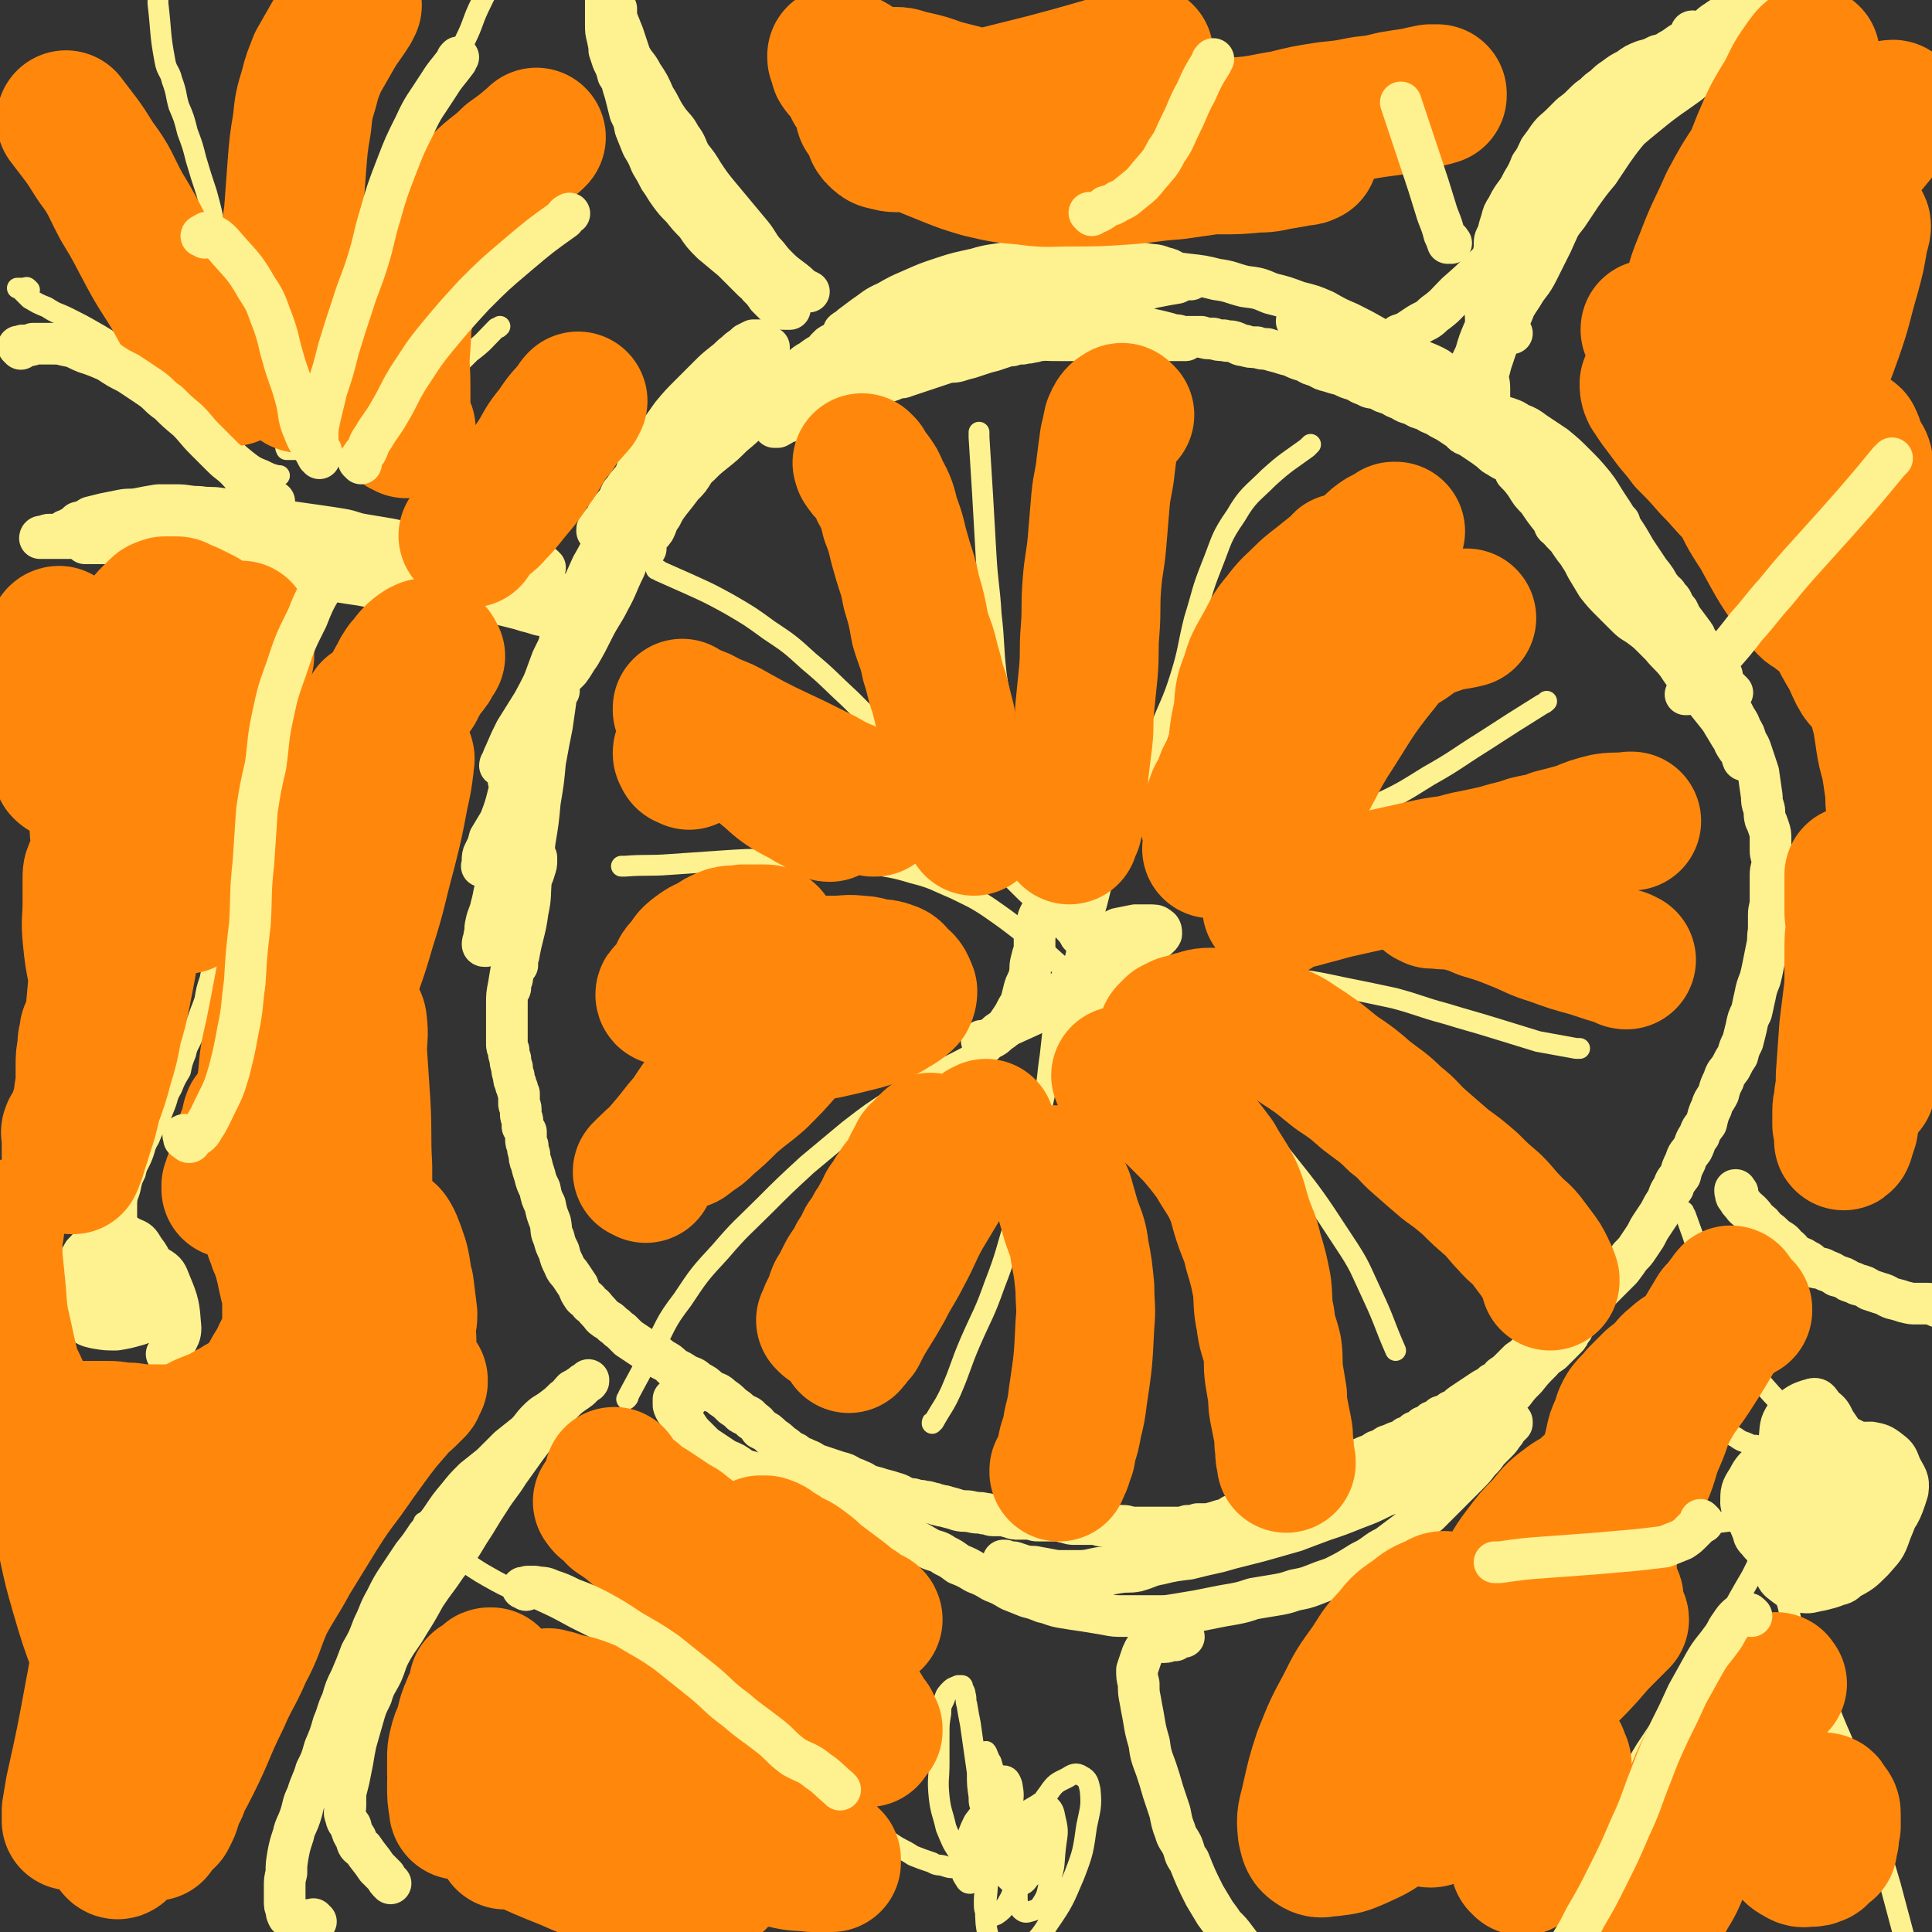 <svg viewBox='0 0 1113 1113' version='1.1' xmlns='http://www.w3.org/2000/svg' xmlns:xlink='http://www.w3.org/1999/xlink'><rect x="0" y="0" width="1113" height="1113" fill="#333333" stroke="none"/><g fill='none' stroke='#FEF190' stroke-width='24' stroke-linecap='round' stroke-linejoin='round'><path d='M436,159c-1,-1 -1,-1 -1,-1 -1,-1 0,0 0,0 0,0 0,0 0,0 0,0 0,0 0,0 -1,-1 0,0 0,0 0,0 0,0 0,0 0,0 0,0 0,0 -1,-1 0,0 0,0 0,0 0,0 0,0 0,0 0,0 0,0 -1,-1 0,0 0,0 0,0 -1,0 -1,0 0,-1 0,-1 0,-2 -1,-1 -1,-1 -2,-2 -1,-1 -1,-1 -2,-2 -1,-1 -1,-1 -2,-3 -1,-2 -1,-2 -2,-4 -1,-2 -1,-1 -3,-4 -1,-2 -1,-2 -2,-4 -1,-2 -1,-2 -2,-4 -1,-2 -1,-2 -2,-4 -1,-3 -1,-3 -3,-5 -1,-1 -1,-1 -3,-3 -1,-1 -1,-1 -2,-3 -1,-1 -1,-1 -2,-3 -1,-1 -1,-1 -2,-2 -1,-1 -1,-1 -2,-2 -1,-1 0,-1 -1,-2 -1,0 -1,0 -2,-1 -1,-1 -1,-1 -2,-3 -2,-2 -2,-2 -4,-4 -1,-1 -2,-1 -3,-3 -1,-2 -1,-2 -2,-4 -1,-3 -1,-3 -3,-5 -1,-2 -1,-2 -3,-4 -2,-2 -2,-2 -4,-4 -2,-3 -2,-3 -4,-5 -2,-3 -2,-3 -4,-5 -1,-3 -1,-3 -3,-5 -1,-2 -1,-2 -1,-4 -2,-2 -2,-2 -3,-5 -1,-2 0,-2 -1,-4 -1,-2 -1,-2 -2,-4 -1,-2 -1,-2 -2,-4 -1,-2 0,-2 -1,-4 -1,-2 0,-2 -1,-4 0,-2 0,-2 -1,-4 0,-1 -1,-1 -1,-2 0,-3 0,-3 0,-5 0,-4 0,-4 0,-7 0,-3 0,-3 0,-5 0,-3 0,-3 0,-5 0,-1 0,-1 0,-2 0,-1 0,-1 0,-2 0,0 0,0 0,0 0,0 0,0 0,0 0,0 0,0 0,0 -1,-1 -1,-1 -1,-2 0,0 0,0 0,0 0,0 0,0 0,-1 0,-1 -1,-1 -1,-2 0,-1 0,-1 0,-2 -1,-1 -1,-1 -2,-3 0,-1 0,-1 0,-2 0,0 -1,0 -1,-1 0,-1 0,-1 0,-2 0,0 0,0 -1,0 0,0 0,0 0,0 0,0 0,0 -1,0 0,0 0,0 0,0 0,0 0,-1 0,0 -1,0 0,1 0,2 0,3 0,3 1,5 1,7 1,7 2,13 1,8 1,9 2,17 1,5 0,5 2,10 1,4 1,4 3,8 2,5 2,5 4,9 2,4 2,4 4,8 2,5 2,5 4,10 2,5 2,5 4,9 2,5 1,5 4,9 2,4 3,4 5,8 3,4 2,4 5,7 2,4 2,4 4,7 3,4 3,4 5,8 3,4 4,4 6,8 3,4 3,4 5,8 3,3 3,4 5,6 3,3 3,3 6,5 3,1 4,1 6,3 3,1 2,2 5,3 1,1 2,0 4,1 2,1 2,1 4,2 1,1 1,1 3,2 2,1 2,1 4,2 2,1 2,1 4,2 1,1 1,1 3,2 1,1 1,1 2,2 1,1 1,1 2,2 1,1 1,0 2,1 0,0 0,0 0,0 0,0 0,0 0,0 0,0 0,0 0,0 -1,-1 -1,0 -2,-1 -2,-1 -2,-2 -5,-4 -3,-2 -3,-2 -6,-4 -5,-4 -4,-4 -8,-8 -5,-5 -5,-5 -10,-10 -5,-6 -5,-6 -9,-12 -4,-5 -4,-5 -8,-11 -4,-6 -4,-6 -7,-12 -4,-6 -4,-6 -8,-12 -4,-6 -4,-6 -8,-12 -4,-5 -4,-5 -7,-11 -4,-5 -4,-5 -7,-10 -3,-4 -3,-5 -6,-9 -3,-4 -4,-4 -6,-8 -3,-4 -3,-4 -6,-8 -1,-3 -2,-3 -3,-5 -1,-5 -1,-5 -2,-10 -1,-4 -1,-4 -1,-8 0,-3 0,-3 0,-6 0,-3 0,-3 0,-5 0,-2 0,-2 0,-3 0,-1 0,-1 0,-2 0,0 0,0 1,0 0,0 1,0 1,0 0,1 0,1 0,2 1,1 1,1 2,2 1,3 1,3 2,7 1,7 1,7 3,15 1,5 0,5 2,11 1,5 1,5 3,10 1,6 1,6 3,11 2,6 2,6 4,12 3,5 3,5 5,11 3,5 2,5 5,10 3,5 4,5 7,9 3,5 3,5 6,9 4,5 3,5 6,10 4,5 4,5 7,9 3,5 3,5 6,9 4,4 4,4 7,8 4,5 4,5 7,9 3,4 3,4 6,7 3,3 3,3 5,6 3,3 3,3 5,6 2,2 2,2 4,4 1,1 1,1 3,2 1,1 1,1 3,1 0,0 0,0 1,0 0,0 0,0 1,0 0,0 0,0 0,0 0,0 0,0 1,0 0,0 0,0 0,0 0,0 -1,0 -1,0 -1,-1 -2,-1 -3,-2 -3,-3 -3,-3 -6,-6 -5,-4 -6,-4 -11,-8 -6,-6 -6,-6 -12,-12 -6,-5 -6,-5 -12,-10 -5,-5 -5,-5 -9,-11 -4,-4 -4,-4 -8,-9 -4,-4 -4,-4 -7,-8 -3,-4 -3,-5 -6,-9 -2,-4 -2,-4 -5,-9 -2,-5 -2,-5 -5,-10 -2,-5 -2,-5 -4,-10 -1,-5 -1,-5 -3,-9 -1,-4 -1,-4 -2,-8 -1,-4 -1,-4 -2,-7 -1,-4 -1,-4 -3,-7 -1,-4 -1,-4 -3,-8 -1,-3 -1,-3 -2,-6 0,-5 0,-5 0,-10 0,-4 0,-4 0,-7 0,-2 0,-2 0,-5 0,-1 0,-1 0,-2 0,-1 0,-1 0,-2 0,0 0,-1 0,-1 0,0 0,1 0,1 1,1 1,1 2,2 1,2 1,2 2,5 2,5 2,5 4,10 2,6 2,6 4,12 3,6 4,5 7,11 4,6 4,6 7,13 4,6 3,6 7,12 4,6 5,5 8,11 4,5 3,6 6,11 4,5 4,5 7,10 4,6 4,6 8,11 5,6 5,6 10,12 5,6 5,6 10,12 4,5 3,5 7,10 4,4 3,4 7,8 4,4 4,4 8,7 4,3 4,3 7,6 2,1 2,1 4,2 0,0 0,0 0,0 '/><path d='M372,316c-1,-1 -1,-1 -1,-1 -1,-1 -1,0 -1,0 0,0 0,0 0,0 0,0 -1,0 0,0 0,-1 0,0 1,0 0,0 0,0 0,-1 1,-2 1,-2 2,-4 2,-3 2,-2 4,-5 2,-4 1,-4 4,-8 2,-4 2,-4 5,-8 4,-5 4,-5 7,-9 4,-4 4,-4 7,-9 4,-4 3,-5 7,-9 4,-4 4,-4 8,-7 4,-4 4,-4 8,-7 4,-3 4,-3 8,-6 4,-3 4,-3 7,-6 3,-3 3,-4 6,-6 4,-3 4,-3 8,-5 4,-3 3,-4 7,-6 4,-3 4,-3 8,-5 5,-3 5,-3 9,-5 4,-3 4,-3 8,-5 5,-3 5,-3 9,-5 4,-3 4,-3 8,-5 4,-1 4,-1 7,-3 4,-1 4,-1 7,-2 3,0 3,0 5,-1 3,0 3,0 5,-1 2,0 3,0 5,-1 1,0 1,0 3,-1 1,0 1,0 2,0 0,0 0,0 1,-1 0,0 0,0 0,0 0,0 0,0 0,0 -1,1 -1,1 -2,1 -1,1 -1,1 -3,1 -3,1 -3,1 -6,2 -4,1 -5,0 -8,1 -4,1 -4,2 -8,4 -5,2 -5,1 -10,4 -6,2 -6,2 -11,5 -5,3 -6,3 -11,6 -6,4 -6,4 -12,8 -5,4 -5,4 -10,7 -5,3 -5,3 -10,6 -5,3 -5,3 -9,6 -4,4 -4,4 -8,7 -4,4 -4,3 -8,6 -4,4 -4,4 -8,7 -4,4 -4,4 -8,7 -5,4 -5,4 -9,8 -4,4 -4,4 -7,7 -4,4 -4,4 -8,8 -3,4 -3,4 -6,7 -3,4 -3,4 -6,7 -3,3 -3,3 -6,6 -2,3 -2,3 -4,5 -1,1 -1,1 -3,3 -1,1 -1,1 -2,2 0,0 0,0 0,1 0,0 0,0 0,0 0,0 0,0 1,-1 2,-2 2,-2 4,-4 4,-4 4,-4 7,-8 5,-5 5,-5 9,-11 5,-6 4,-6 9,-12 5,-6 6,-5 12,-11 6,-6 6,-6 12,-12 6,-6 6,-6 13,-12 5,-5 5,-5 11,-10 5,-4 5,-4 10,-8 4,-4 4,-4 9,-7 4,-3 5,-3 9,-6 4,-3 4,-4 8,-6 4,-3 4,-3 8,-5 4,-3 4,-3 7,-5 3,-2 3,-2 5,-4 2,-1 2,-1 4,-2 0,0 0,0 0,0 0,0 0,1 -1,1 -2,1 -2,1 -4,3 -4,3 -5,3 -9,6 -5,5 -5,5 -10,9 -6,5 -6,4 -12,9 -5,5 -5,5 -10,10 -5,5 -6,5 -11,10 -6,6 -6,6 -12,11 -5,5 -5,5 -10,9 -5,4 -5,4 -9,8 -5,4 -5,4 -9,8 -4,4 -4,4 -7,7 -4,4 -4,3 -8,6 -4,3 -4,3 -7,6 -3,1 -2,1 -5,3 -1,1 -1,1 -3,2 0,0 0,1 0,1 0,0 0,-1 0,-2 1,-3 1,-3 3,-5 3,-5 3,-5 6,-10 5,-6 5,-6 9,-12 5,-6 5,-6 10,-13 5,-6 5,-6 10,-13 5,-5 5,-5 10,-11 4,-4 4,-4 8,-8 4,-4 3,-4 7,-8 3,-3 3,-3 6,-5 3,-3 3,-2 5,-5 2,-1 2,-1 3,-2 0,0 0,-1 0,-1 0,0 0,1 -1,2 -2,2 -2,2 -5,5 -4,3 -4,3 -8,6 -7,6 -7,6 -13,12 -7,7 -7,7 -15,14 -7,7 -7,6 -15,14 -6,6 -6,6 -12,13 -4,5 -5,5 -9,10 -3,4 -3,4 -6,7 -2,3 -2,2 -5,5 -1,1 -1,1 -2,2 0,0 1,0 1,-1 2,-3 2,-3 4,-5 3,-5 3,-5 6,-10 5,-6 5,-5 10,-11 5,-6 5,-6 10,-13 5,-6 5,-6 11,-12 6,-6 6,-5 12,-11 5,-5 5,-5 10,-10 4,-4 4,-4 9,-8 4,-4 4,-4 8,-7 3,-3 3,-2 6,-5 2,-1 2,-1 4,-2 1,0 1,-1 2,-1 0,0 0,1 0,1 -1,2 -2,1 -4,3 -4,4 -3,4 -7,8 -6,7 -6,7 -12,13 -6,6 -6,6 -12,13 -6,7 -5,7 -11,14 -5,5 -5,5 -10,11 -4,5 -4,5 -8,10 -4,4 -4,4 -8,7 -3,3 -3,3 -6,6 -2,1 -2,1 -4,2 -1,0 -2,0 -2,-1 0,-1 0,-1 1,-3 1,-3 2,-3 4,-6 3,-6 2,-6 5,-12 4,-7 5,-7 9,-14 4,-6 4,-6 9,-13 5,-6 5,-6 11,-12 5,-5 5,-5 10,-10 4,-4 4,-4 9,-8 4,-3 3,-3 7,-6 3,-3 3,-2 6,-5 2,-1 2,-1 4,-2 1,0 1,0 2,0 0,0 1,0 1,0 0,0 -1,0 -1,0 -1,1 -1,1 -2,3 -1,2 -1,2 -3,4 -3,3 -3,3 -6,6 -4,5 -4,5 -8,9 -6,5 -6,5 -12,10 -6,5 -6,5 -11,11 -5,5 -5,5 -10,11 -4,4 -4,5 -7,9 -4,5 -4,5 -7,9 -4,5 -3,5 -6,9 -3,4 -3,4 -6,7 -2,4 -1,4 -4,7 -1,3 -2,3 -4,6 -1,2 -1,2 -3,4 -1,1 -1,1 -2,3 0,0 -1,0 -1,1 0,0 0,1 0,1 1,0 1,-1 2,-2 1,-2 1,-2 3,-4 2,-4 3,-3 5,-6 6,-6 5,-6 11,-12 5,-5 5,-5 11,-11 5,-6 5,-6 11,-12 4,-4 4,-4 7,-9 3,-4 2,-4 5,-7 2,-2 3,-2 5,-4 0,0 1,-1 1,-1 0,0 -1,0 -1,1 -2,3 -1,3 -3,6 -3,6 -4,6 -7,12 -5,7 -4,7 -9,15 -5,8 -6,7 -11,15 -6,9 -5,10 -11,18 -6,9 -7,9 -13,17 -6,10 -6,10 -11,19 -5,9 -5,9 -10,18 -4,9 -4,9 -7,17 -4,8 -4,8 -7,16 -3,5 -3,5 -6,11 -3,5 -3,5 -6,10 -3,5 -3,5 -6,9 -2,4 -2,4 -4,8 -1,3 -1,3 -2,6 -1,1 -1,1 -2,3 0,1 -1,2 -1,2 0,0 0,-1 1,-2 1,-3 1,-3 2,-5 3,-7 3,-7 6,-13 5,-8 5,-8 10,-16 5,-9 5,-10 10,-19 5,-9 5,-9 10,-18 5,-9 5,-9 10,-18 5,-9 5,-10 11,-18 5,-7 5,-7 10,-14 4,-5 3,-5 6,-10 2,-3 2,-3 5,-6 1,-2 2,-3 2,-3 0,0 -1,1 -2,2 -3,4 -3,4 -5,9 -5,7 -5,7 -9,15 -6,9 -6,9 -12,19 -6,11 -6,11 -11,22 -5,10 -5,10 -10,21 -4,10 -4,10 -8,20 -4,8 -4,8 -8,16 -3,7 -3,7 -6,14 -2,4 -3,4 -5,7 -1,2 -1,2 -2,5 0,0 0,1 0,1 0,0 0,-1 0,-2 2,-5 2,-5 4,-10 2,-8 3,-8 5,-15 4,-11 4,-11 8,-22 4,-10 4,-10 8,-21 5,-10 5,-10 10,-21 5,-10 5,-10 10,-20 5,-9 5,-9 11,-18 4,-7 4,-7 9,-14 4,-5 5,-5 9,-10 3,-3 2,-3 5,-6 2,-2 2,-2 4,-3 0,0 0,0 0,0 0,1 0,1 -1,3 -2,4 -2,3 -4,7 -2,6 -2,6 -5,13 -3,8 -3,8 -6,16 -5,10 -4,10 -9,19 -4,8 -5,8 -9,16 -4,8 -4,8 -8,15 -3,4 -3,5 -6,9 -3,3 -3,3 -6,6 -1,1 -1,1 -3,2 0,0 -1,0 -1,0 0,-2 0,-3 1,-5 1,-6 1,-6 2,-12 2,-9 1,-9 4,-17 4,-9 4,-9 8,-17 4,-8 4,-8 8,-17 4,-7 4,-7 7,-14 4,-6 4,-6 7,-12 3,-5 3,-4 6,-9 3,-3 3,-3 5,-6 1,-2 1,-2 2,-4 0,0 -1,0 -1,0 -1,2 -1,2 -2,5 -2,3 -2,3 -4,7 -3,6 -3,6 -6,12 -4,7 -3,7 -6,15 -4,6 -4,6 -7,13 -3,5 -3,5 -6,11 -2,5 -3,4 -5,9 -2,5 -1,5 -3,10 -2,5 -2,5 -5,9 -1,3 -1,3 -3,6 -1,2 -1,3 -2,5 0,0 0,0 -1,1 0,0 0,0 0,0 1,-2 1,-2 2,-4 2,-5 1,-5 4,-10 3,-6 3,-6 6,-13 4,-7 4,-7 8,-14 4,-9 4,-9 8,-17 4,-8 4,-8 7,-15 4,-7 4,-7 7,-14 3,-4 3,-4 5,-9 2,-3 1,-3 3,-6 0,-1 1,-2 1,-2 0,1 -1,2 -2,4 -2,6 -2,6 -5,13 -4,10 -4,10 -8,20 -6,14 -7,13 -13,27 -6,14 -5,14 -11,28 -6,13 -6,13 -12,26 -5,12 -4,12 -9,23 -5,10 -5,10 -9,20 -3,8 -3,8 -6,16 -2,8 -2,8 -5,16 -3,5 -3,5 -6,10 -1,4 -1,4 -3,8 -1,2 -1,2 -1,5 0,1 0,1 0,2 0,0 0,0 0,1 0,0 0,0 0,0 0,0 -1,0 0,0 0,-1 0,0 1,0 1,-1 1,-1 2,-3 1,-3 1,-3 3,-6 2,-6 2,-6 4,-13 4,-8 4,-8 7,-16 3,-8 3,-8 5,-16 3,-8 3,-8 5,-15 3,-5 3,-5 5,-11 2,-4 2,-4 4,-8 1,-2 1,-2 3,-4 0,0 1,-1 1,-1 0,1 0,2 0,3 -1,4 -1,4 -3,9 -3,10 -2,10 -5,19 -4,12 -4,12 -8,24 -4,13 -4,13 -8,26 -4,10 -4,10 -7,20 -3,8 -2,8 -4,15 -1,5 -2,5 -3,10 -1,4 0,4 -1,7 0,2 -1,3 -1,5 0,0 0,1 1,1 0,0 0,0 1,0 0,-1 0,-1 1,-2 1,-3 1,-3 2,-6 1,-5 1,-5 3,-11 2,-8 2,-8 4,-15 2,-8 2,-8 4,-16 2,-9 2,-9 4,-18 1,-9 1,-9 3,-18 1,-9 1,-9 4,-18 1,-7 1,-7 4,-14 2,-6 2,-6 4,-12 2,-4 2,-4 4,-8 1,-3 1,-3 2,-5 1,-2 1,-2 2,-4 0,0 1,0 1,0 0,0 -1,0 -1,1 -1,3 -1,3 -1,5 -1,7 -1,7 -2,14 -2,10 -2,10 -4,21 -1,11 -1,11 -3,23 -1,11 -1,11 -3,23 -1,10 -1,10 -2,21 -1,10 0,10 -2,19 -1,7 -1,7 -3,15 -1,4 -1,4 -2,9 0,2 -1,2 -1,5 0,1 0,2 0,2 0,0 0,-1 0,-3 0,-4 0,-4 0,-9 0,-7 1,-7 1,-14 0,-8 -1,-8 0,-17 0,-9 1,-9 2,-17 1,-9 1,-9 3,-18 1,-8 2,-8 4,-15 1,-6 0,-6 2,-12 1,-3 1,-3 2,-6 0,-2 1,-3 1,-4 0,0 -1,1 -1,2 -1,3 -1,3 -1,5 -1,7 -1,7 -2,14 -1,9 -1,9 -3,19 -1,10 -1,10 -3,21 -1,9 -1,9 -2,18 -1,8 -1,8 -2,16 -1,6 -1,6 -2,12 -1,5 0,5 -1,10 -1,4 -1,4 -2,7 0,2 -1,2 -1,4 0,1 0,1 0,2 0,0 0,0 0,0 0,-1 1,-1 1,-2 0,-3 0,-3 1,-5 1,-6 1,-6 2,-12 1,-7 1,-7 2,-14 1,-8 1,-8 2,-15 1,-6 1,-6 2,-11 1,-5 1,-5 3,-9 1,-3 1,-3 2,-5 0,-2 0,-3 1,-4 0,0 0,1 0,2 0,2 0,2 -1,5 -1,4 -2,4 -3,9 -2,7 -2,7 -4,15 -1,7 -1,8 -3,15 -1,8 -1,8 -3,16 -1,6 -1,6 -2,12 -1,5 -1,5 -1,11 0,5 0,5 0,9 0,4 0,4 0,7 0,3 0,3 0,6 0,2 0,2 1,4 0,2 0,2 1,5 0,2 0,2 1,5 0,2 0,2 1,5 0,2 0,2 1,4 0,1 0,1 1,3 0,1 0,1 1,3 0,1 0,1 0,3 0,1 0,1 0,3 0,1 1,1 1,3 0,1 0,1 0,3 0,2 1,2 1,4 0,1 0,1 0,3 1,1 1,1 2,3 0,2 0,2 0,4 0,2 0,2 1,4 0,2 0,2 1,5 0,2 0,3 1,5 1,4 1,4 2,7 1,4 1,4 3,8 1,5 1,5 3,9 1,5 1,5 3,10 1,5 0,5 2,9 1,4 1,4 3,8 1,4 1,4 3,8 1,3 2,3 4,6 2,3 2,3 4,6 1,3 1,3 3,6 2,2 2,1 4,4 3,2 2,2 5,5 2,2 1,2 4,4 2,1 2,1 4,3 3,2 2,2 5,4 2,2 2,2 4,4 3,2 3,2 6,4 3,2 3,2 6,4 4,2 4,1 7,4 4,2 4,2 7,5 4,2 4,2 7,4 4,2 4,1 7,4 4,2 4,2 7,5 4,2 4,1 7,4 3,2 3,2 6,5 3,2 3,2 5,4 3,2 4,1 6,4 3,2 3,2 5,5 4,2 4,2 7,5 3,2 3,2 5,4 3,2 3,2 5,4 3,1 3,1 5,3 3,1 3,1 5,2 3,1 3,2 6,3 3,1 3,1 6,2 3,1 3,1 6,2 4,1 4,1 7,3 3,1 3,1 5,2 3,1 3,2 6,3 4,1 4,1 7,2 4,1 4,1 7,2 4,1 4,2 7,3 3,1 3,0 5,1 3,1 3,0 5,1 2,0 2,0 5,1 2,0 2,1 4,1 2,1 2,0 4,1 4,1 4,1 7,2 4,1 4,0 8,1 4,1 4,0 7,1 3,0 3,1 5,1 3,0 3,0 5,0 3,0 3,1 5,1 2,1 2,1 5,1 3,0 3,0 5,0 3,0 3,1 6,1 3,0 3,0 6,0 3,0 3,0 5,0 3,0 3,1 5,1 3,1 3,1 5,1 3,0 3,0 6,0 3,0 3,0 5,0 3,0 3,1 5,1 3,0 3,0 6,0 3,0 3,0 6,0 3,0 3,1 6,1 3,0 3,0 6,0 3,0 3,0 6,0 4,0 4,0 7,0 3,0 3,0 6,0 3,0 3,0 6,-1 3,0 3,0 6,-1 3,0 3,0 6,0 4,-1 4,-1 7,-2 4,-1 4,-1 7,-3 4,-1 4,-1 7,-2 3,-1 3,-1 6,-2 3,-1 3,-1 6,-3 3,-1 3,-1 6,-2 3,-1 3,-1 6,-3 4,-1 4,-1 7,-3 3,-1 3,-1 5,-3 3,-1 3,0 6,-2 3,-1 3,-1 5,-3 2,-1 3,-1 5,-2 2,-1 2,-1 4,-3 5,-2 5,-2 9,-4 3,-1 3,-1 5,-2 3,-1 3,-1 6,-3 3,-1 3,-1 6,-3 3,-1 3,-1 5,-2 3,-1 4,-1 6,-3 3,-1 3,-1 5,-3 3,-1 3,-1 5,-3 3,-1 3,-1 5,-3 3,-1 3,-1 5,-3 3,-1 4,-1 6,-3 4,-1 3,-2 6,-4 3,-2 3,-2 6,-4 3,-2 3,-2 6,-4 3,-2 3,-1 6,-4 3,-1 3,-1 5,-4 3,-2 3,-2 5,-4 3,-3 3,-3 5,-5 3,-2 3,-2 5,-4 3,-2 3,-1 5,-4 3,-2 2,-2 5,-4 2,-3 3,-3 5,-5 3,-3 3,-3 5,-5 4,-3 4,-3 7,-5 4,-3 4,-3 7,-6 3,-3 3,-3 5,-5 3,-3 3,-3 5,-5 3,-3 3,-3 5,-5 3,-3 3,-3 5,-5 3,-4 3,-4 5,-7 3,-3 3,-3 5,-6 2,-3 2,-3 4,-6 2,-4 2,-4 4,-7 2,-3 2,-3 4,-6 2,-4 2,-4 4,-7 2,-4 1,-4 4,-8 1,-4 2,-4 4,-7 1,-4 1,-4 3,-8 1,-4 2,-4 4,-7 2,-4 1,-4 4,-8 1,-4 2,-4 4,-7 1,-4 1,-5 3,-9 1,-4 2,-4 4,-8 1,-4 1,-4 3,-8 1,-4 2,-4 4,-7 2,-4 2,-4 4,-7 1,-4 1,-4 3,-8 1,-4 1,-4 2,-8 1,-5 1,-5 3,-9 1,-4 1,-5 2,-9 1,-5 1,-5 3,-10 1,-4 1,-4 2,-9 1,-5 1,-5 2,-10 1,-4 0,-4 1,-9 0,-4 0,-5 0,-9 0,-4 1,-4 1,-8 0,-4 0,-4 0,-8 0,-4 0,-4 0,-7 0,-4 1,-4 1,-7 0,-4 -1,-4 -1,-7 0,-3 0,-3 0,-6 0,-4 0,-4 -1,-7 -1,-3 -1,-3 -2,-5 -1,-4 0,-4 -1,-7 -1,-3 -1,-3 -1,-6 -1,-7 -1,-7 -2,-14 -1,-3 -1,-3 -2,-6 -1,-3 -1,-3 -2,-6 -1,-3 -1,-3 -3,-6 -1,-4 -1,-4 -3,-7 -1,-3 -1,-3 -3,-6 -2,-4 -2,-4 -4,-7 -3,-6 -3,-6 -6,-12 -1,-3 -1,-3 -3,-6 -2,-4 -2,-4 -4,-7 -1,-4 -1,-4 -3,-8 -1,-3 -1,-3 -3,-6 -1,-3 -1,-2 -3,-5 -3,-4 -3,-4 -6,-8 -1,-3 -1,-3 -3,-5 -2,-3 -1,-4 -4,-6 -1,-3 -2,-2 -4,-5 -2,-2 -2,-2 -4,-4 -2,-3 -2,-3 -4,-5 -2,-3 -1,-3 -4,-5 -2,-3 -1,-3 -4,-5 -2,-2 -2,-1 -5,-4 -2,-2 -2,-3 -5,-5 -2,-3 -3,-3 -5,-5 -3,-3 -3,-3 -6,-5 -2,-3 -2,-3 -5,-5 -2,-3 -3,-2 -5,-5 -3,-2 -3,-2 -6,-4 -2,-2 -2,-2 -5,-4 -2,-1 -3,0 -5,-2 -4,-1 -3,-2 -6,-4 -4,-2 -4,-1 -7,-4 -3,-1 -3,-2 -6,-4 -3,-1 -3,-1 -6,-3 -3,-1 -3,-1 -6,-3 -2,-1 -2,-1 -4,-3 -4,-3 -4,-3 -7,-5 -3,-2 -3,-2 -6,-4 -4,-1 -3,-2 -6,-4 -3,-2 -3,-2 -6,-4 -4,-2 -4,-2 -7,-4 -3,-1 -3,-1 -6,-3 -4,-1 -4,-1 -7,-3 -4,-1 -4,-1 -7,-3 -3,-1 -3,-1 -6,-3 -4,-1 -4,-1 -7,-3 -4,-1 -4,0 -7,-2 -3,-1 -3,-1 -6,-3 -4,-1 -4,-1 -8,-3 -4,-1 -4,-1 -7,-2 -4,-1 -4,-1 -7,-3 -4,-1 -4,-1 -7,-3 -4,-1 -4,-1 -8,-3 -4,-1 -4,-1 -7,-2 -4,-1 -4,-1 -7,-2 -3,0 -3,0 -6,-1 -4,0 -4,0 -7,-1 -3,0 -3,-1 -6,-2 -3,-1 -3,0 -6,-1 -3,0 -3,0 -6,-1 -4,0 -4,0 -7,-1 -4,0 -4,0 -7,0 -3,0 -3,0 -6,0 -6,-1 -6,-1 -11,-2 -3,0 -3,0 -6,0 -4,0 -4,-1 -7,-1 -3,0 -3,0 -6,0 -3,0 -3,0 -6,0 -3,0 -3,1 -6,1 -3,0 -3,0 -6,0 -3,0 -3,0 -6,1 -3,0 -3,1 -6,1 -3,0 -3,0 -6,0 -3,0 -3,1 -6,1 -4,1 -4,0 -7,1 -3,0 -3,1 -6,1 -2,1 -2,0 -5,1 -3,0 -3,0 -6,1 -2,0 -2,0 -5,1 -3,1 -3,1 -6,2 -4,1 -4,1 -7,2 -3,1 -3,1 -6,2 -4,1 -4,1 -7,2 -4,1 -4,0 -7,1 -3,1 -3,1 -6,2 -3,1 -3,1 -6,2 -3,1 -3,1 -6,2 -3,1 -3,1 -6,2 -2,1 -2,0 -5,1 -2,1 -2,1 -5,2 -2,1 -2,1 -4,2 -2,1 -2,1 -5,2 -3,1 -3,1 -6,2 -2,1 -2,1 -5,3 -2,1 -2,2 -5,3 -3,1 -3,1 -6,2 -3,1 -3,1 -6,2 -3,1 -3,1 -6,2 -2,1 -2,1 -5,2 -2,1 -2,1 -5,2 -2,1 -2,0 -4,1 -1,0 -1,0 -3,1 -1,1 -1,1 -3,2 -1,0 -1,0 -2,0 0,0 0,0 0,0 0,0 0,0 0,0 0,0 0,0 0,-1 1,-1 1,-1 2,-2 2,-2 2,-2 4,-4 2,-2 2,-2 4,-4 4,-3 4,-3 7,-5 3,-2 4,-2 7,-4 5,-3 5,-3 10,-6 4,-3 4,-3 8,-5 5,-2 5,-2 10,-4 5,-2 5,-2 11,-4 5,-3 5,-3 11,-5 6,-2 6,-2 12,-4 5,-2 5,-2 11,-4 6,-2 6,-2 12,-4 6,-2 6,-2 12,-4 6,-1 6,-1 13,-3 6,-1 6,-2 13,-4 6,-1 6,0 12,-1 5,0 5,0 11,0 5,0 5,0 11,1 6,1 6,2 13,4 5,1 5,1 10,3 5,1 5,1 10,3 4,1 5,1 9,2 4,1 4,1 7,2 2,0 3,0 5,1 0,0 0,0 1,1 0,0 1,1 1,1 0,0 -1,0 -2,0 -2,0 -2,0 -4,0 -4,0 -4,0 -8,0 -6,0 -6,0 -13,0 -7,0 -7,0 -15,0 -7,0 -7,0 -15,0 -7,0 -7,0 -15,0 -8,0 -8,0 -16,-1 -7,0 -7,0 -15,-1 -6,0 -6,0 -13,0 -6,0 -6,1 -13,1 -6,0 -6,0 -13,0 -7,0 -7,0 -14,1 -6,0 -6,0 -12,1 -5,0 -5,0 -10,1 -4,0 -4,0 -8,1 -3,1 -3,1 -6,2 -2,0 -2,0 -5,0 -2,0 -2,1 -5,1 -1,0 -1,0 -3,0 -1,0 -1,0 -2,0 0,0 0,0 0,-1 1,-1 1,-1 2,-2 3,-2 3,-1 6,-3 6,-2 6,-3 12,-5 7,-4 7,-4 14,-6 9,-4 9,-4 17,-6 9,-3 9,-3 17,-5 9,-3 9,-3 17,-5 8,-2 8,-2 16,-3 7,-1 7,-1 14,-2 7,0 7,0 14,0 5,0 5,1 10,1 4,0 4,0 8,0 4,0 4,0 7,0 2,0 2,0 4,0 0,0 1,0 1,0 0,0 0,1 -1,1 -2,0 -2,0 -5,0 -3,1 -3,1 -7,2 -6,1 -6,0 -13,1 -8,1 -8,1 -15,2 -9,1 -9,1 -18,3 -9,2 -9,2 -18,5 -9,2 -9,2 -17,5 -8,2 -8,2 -15,4 -7,1 -7,1 -14,3 -6,1 -6,1 -12,2 -4,0 -4,0 -7,0 -3,0 -3,0 -5,0 -1,0 -1,0 -2,0 0,0 0,-1 0,-2 1,-1 2,-1 4,-3 4,-3 4,-3 8,-6 6,-4 6,-5 13,-8 7,-4 7,-4 14,-7 9,-4 9,-4 18,-7 9,-3 10,-3 19,-5 10,-3 10,-2 20,-4 9,-1 9,-1 18,-2 9,-1 9,-1 17,-1 9,0 9,1 17,1 7,0 7,0 14,1 6,1 6,1 12,2 5,1 5,0 10,2 4,1 4,1 7,3 3,1 3,1 5,2 2,0 2,0 3,1 0,0 1,1 1,1 -1,0 -2,0 -3,0 -3,1 -3,1 -5,2 -6,1 -6,1 -11,2 -6,1 -6,2 -13,3 -7,1 -7,1 -14,2 -8,1 -8,2 -16,3 -7,1 -7,1 -15,1 -7,0 -7,0 -13,0 -8,0 -8,0 -15,1 -6,0 -6,1 -13,1 -6,0 -6,0 -12,0 -4,0 -4,0 -9,0 -3,0 -3,0 -6,0 -2,0 -2,0 -3,-1 0,0 0,0 1,-1 2,-1 2,-1 4,-3 4,-2 4,-2 8,-4 6,-2 6,-2 12,-4 7,-2 7,-2 15,-4 9,-2 9,-3 17,-4 9,-1 9,0 18,-1 10,0 10,-1 19,-1 9,0 9,0 19,1 8,1 8,1 17,2 8,1 8,1 16,2 9,1 9,1 17,3 8,1 8,2 16,4 8,1 8,1 15,4 8,2 8,2 16,5 8,2 8,2 15,5 7,4 7,4 14,7 8,4 8,4 15,8 6,4 6,4 13,8 5,4 5,5 11,9 6,5 6,5 13,9 6,5 6,5 12,9 7,5 7,4 13,9 5,4 5,5 10,9 4,4 4,4 9,7 9,7 9,7 17,14 5,4 5,4 9,7 4,4 4,4 8,7 4,3 4,3 8,6 3,2 3,2 6,5 2,1 2,1 5,3 2,1 2,1 4,3 0,0 0,1 1,1 1,1 1,1 2,1 0,0 0,0 0,0 -1,-1 -1,-1 -2,-2 -2,-1 -2,-1 -4,-3 -3,-2 -3,-2 -6,-4 -5,-4 -5,-3 -9,-7 -4,-4 -4,-4 -8,-8 -4,-4 -4,-4 -8,-8 -5,-5 -5,-5 -10,-9 -5,-4 -5,-5 -10,-9 -6,-5 -6,-5 -12,-10 -6,-5 -6,-5 -12,-10 -5,-4 -5,-5 -10,-9 -4,-3 -5,-3 -9,-6 -4,-3 -3,-3 -7,-5 -4,-2 -5,-2 -9,-4 -4,-1 -4,-2 -8,-4 -4,-1 -4,-1 -8,-3 -5,-1 -5,-1 -9,-3 -4,-1 -4,-1 -8,-2 -4,-1 -4,0 -7,-1 -3,0 -3,0 -6,-1 -2,0 -1,-1 -4,-2 -2,-1 -2,0 -5,-1 -2,0 -2,0 -5,-1 -2,0 -2,0 -4,-1 -1,0 -1,0 -3,-1 -1,0 -1,0 -2,-1 0,0 0,0 -1,-1 0,0 0,0 0,0 0,0 0,-1 1,-1 1,0 1,1 3,1 3,1 3,0 6,1 5,1 5,1 9,3 6,2 6,1 12,4 6,2 6,3 12,5 6,4 7,3 13,6 6,4 6,4 11,8 6,5 6,5 11,9 5,5 5,5 10,10 5,5 5,5 10,10 5,5 5,5 10,9 5,5 5,5 11,10 6,5 6,5 13,10 6,5 6,5 12,10 5,4 4,5 9,9 4,4 5,4 9,8 4,4 3,4 6,8 4,4 5,4 9,8 4,4 4,4 8,8 4,4 3,4 7,7 4,4 5,4 8,7 7,7 7,7 12,14 3,4 3,4 5,7 1,3 1,3 3,6 1,3 1,3 3,6 1,3 1,3 3,6 2,4 2,4 4,8 3,4 3,4 5,8 2,4 1,4 4,8 1,4 2,4 4,7 1,4 1,4 2,7 1,4 1,4 3,7 1,3 1,3 3,6 1,3 1,3 3,6 1,1 1,1 2,3 1,1 0,1 1,3 0,0 0,1 1,1 0,0 0,0 1,0 0,0 0,0 0,0 0,-1 0,-1 -1,-3 -1,-2 -1,-2 -3,-4 -2,-4 -2,-4 -5,-7 -3,-5 -3,-5 -6,-10 -4,-5 -4,-5 -8,-10 -5,-5 -5,-5 -9,-11 -4,-5 -4,-5 -8,-11 -4,-5 -5,-5 -9,-10 -5,-5 -5,-5 -10,-11 -5,-6 -5,-6 -10,-12 -5,-6 -5,-6 -10,-13 -4,-6 -4,-6 -8,-12 -4,-5 -4,-5 -7,-10 -3,-5 -3,-5 -6,-10 -2,-4 -2,-4 -5,-9 -2,-5 -2,-5 -5,-10 -2,-4 -2,-4 -4,-8 -2,-4 -1,-4 -4,-8 -2,-3 -2,-3 -5,-6 -2,-3 -1,-3 -4,-5 -1,-3 -2,-2 -4,-5 -1,-1 -1,-1 -2,-3 -1,-1 -1,-1 -2,-2 0,-1 0,-1 -1,-2 -1,-1 0,-1 -1,-2 0,0 0,0 -1,-1 0,0 -1,0 -1,-1 -1,0 -1,0 -1,-1 0,0 0,0 0,-1 0,0 0,0 0,0 0,0 0,0 0,0 1,1 1,0 3,1 3,1 3,1 6,3 5,2 5,2 9,5 6,4 6,4 12,8 6,5 6,5 11,10 6,6 6,6 11,12 4,5 4,6 8,12 4,6 4,6 8,13 4,6 4,6 8,13 4,6 4,6 8,12 4,5 4,5 7,11 4,6 4,6 7,12 3,5 3,5 6,10 3,4 4,4 7,8 3,4 3,5 6,9 3,4 3,4 5,8 2,3 3,3 5,6 1,2 1,2 3,4 1,1 1,1 2,2 0,0 0,0 0,0 0,0 0,0 0,0 -1,0 -1,0 -3,-1 -3,-1 -3,-2 -6,-4 -5,-3 -5,-3 -10,-6 -6,-4 -6,-4 -12,-8 -5,-4 -6,-4 -11,-9 -6,-6 -6,-6 -12,-12 -6,-6 -6,-5 -12,-12 -6,-6 -5,-7 -11,-14 -5,-5 -5,-5 -9,-11 -5,-6 -5,-6 -9,-12 -5,-5 -5,-5 -9,-11 -4,-5 -4,-5 -8,-11 -4,-4 -4,-4 -7,-9 -3,-4 -3,-4 -6,-7 -1,-3 -1,-3 -3,-5 -1,-2 -1,-1 -2,-3 0,0 0,0 0,-1 0,0 0,0 0,0 1,0 1,0 3,1 3,2 3,2 6,4 5,2 5,2 10,5 5,4 5,4 10,7 6,5 6,5 12,10 5,4 5,4 10,9 5,5 5,5 10,11 5,6 5,6 10,12 4,5 4,5 7,10 3,5 3,5 6,10 4,5 4,5 7,10 3,3 3,3 5,6 3,3 2,4 5,6 1,3 1,3 4,5 1,1 1,1 3,2 0,0 0,0 1,1 0,0 0,0 0,0 0,0 0,0 -1,-1 -3,-1 -3,-1 -5,-3 -5,-3 -5,-3 -10,-6 -6,-5 -6,-5 -12,-10 -5,-4 -5,-4 -10,-8 -5,-5 -5,-5 -10,-10 -5,-4 -5,-4 -9,-9 -4,-4 -4,-4 -8,-8 -3,-4 -3,-4 -6,-7 -3,-3 -3,-3 -6,-5 -1,-1 -2,0 -4,-2 -1,-1 0,-1 -1,-2 0,0 0,0 0,0 0,0 0,0 1,0 1,1 1,2 3,3 3,2 3,2 6,5 5,3 5,3 9,6 4,4 4,4 8,8 5,5 5,4 9,9 4,5 4,5 8,10 4,5 4,4 8,9 3,4 3,4 6,8 3,4 2,4 5,7 2,4 2,3 4,6 2,2 2,2 3,4 0,1 0,1 1,2 0,0 1,0 1,0 0,0 -1,0 -1,0 -2,-2 -1,-2 -3,-4 -2,-3 -3,-2 -5,-5 -5,-5 -5,-5 -9,-10 -5,-5 -5,-5 -10,-10 -5,-5 -5,-5 -9,-11 -4,-4 -4,-4 -7,-8 -3,-4 -3,-4 -6,-7 -2,-2 -3,-2 -5,-5 -1,-1 -1,-1 -2,-3 -1,0 -1,-1 -2,-1 0,0 0,1 0,2 1,2 1,2 2,4 2,3 2,3 4,7 3,5 3,5 6,10 4,5 4,5 9,10 4,4 4,4 8,8 4,4 4,3 8,6 4,3 4,3 7,6 3,1 3,1 5,3 2,1 2,1 4,2 1,0 1,0 2,1 1,1 1,1 2,1 0,0 0,0 1,0 0,0 0,0 0,0 0,0 -1,0 -1,0 -1,-1 -1,-1 -2,-3 -4,-5 -4,-5 -8,-10 -1,0 -1,0 -1,-1 '/><path d='M871,192c-1,-1 -1,-1 -1,-1 -1,-1 0,0 0,0 0,0 0,0 0,0 0,0 0,0 0,0 -1,-1 0,0 0,0 0,0 0,0 0,0 0,0 0,0 0,0 -1,-1 0,-1 0,-2 0,-1 -1,-1 -1,-3 0,-2 0,-3 0,-5 0,-3 0,-3 -1,-6 -1,-4 -1,-4 -2,-8 -1,-4 -1,-4 -2,-7 -1,-3 -1,-3 -2,-6 -1,-4 -1,-4 -1,-7 0,-4 0,-4 0,-7 0,-3 1,-3 2,-6 1,-4 1,-4 2,-7 1,-4 1,-4 3,-7 2,-4 2,-4 4,-7 3,-4 3,-4 5,-8 3,-5 3,-5 5,-10 3,-4 3,-5 5,-9 3,-4 3,-4 5,-7 3,-4 4,-4 7,-7 3,-3 3,-3 6,-6 4,-3 4,-3 7,-6 3,-3 3,-3 6,-5 3,-3 3,-3 6,-5 3,-3 3,-3 6,-5 4,-3 4,-3 8,-5 4,-3 4,-3 9,-5 4,-1 4,-1 8,-3 4,-1 4,-1 7,-3 4,-2 4,-3 8,-5 5,-3 5,-2 10,-5 5,-3 4,-4 9,-7 4,-3 4,-2 8,-5 4,-2 4,-3 8,-6 4,-2 4,-2 8,-4 3,-1 3,-2 6,-4 3,-1 3,0 6,-1 2,0 2,1 4,0 0,0 0,-1 1,-2 0,0 0,0 1,0 0,0 0,0 0,0 0,0 0,0 0,0 0,0 -1,0 -1,0 -2,1 -2,1 -4,2 -3,1 -4,0 -7,1 -4,2 -5,2 -8,5 -5,4 -6,4 -10,9 -7,8 -6,9 -13,16 -7,8 -7,7 -14,14 -7,6 -7,5 -14,12 -6,6 -6,6 -12,13 -5,6 -5,6 -9,12 -5,6 -5,6 -10,13 -4,6 -4,6 -8,12 -5,6 -5,6 -10,13 -4,6 -4,6 -8,12 -4,5 -4,5 -7,11 -4,5 -4,5 -7,10 -4,6 -3,6 -6,12 -3,5 -4,5 -6,11 -4,6 -3,6 -6,13 -3,5 -3,5 -6,11 -3,8 -3,8 -6,17 -1,4 -1,4 -2,7 0,3 0,3 0,6 0,2 0,2 0,4 0,1 0,1 0,2 0,0 0,1 0,1 0,0 1,0 1,0 0,0 0,0 0,-1 0,-2 0,-2 0,-4 0,-5 -1,-5 -1,-9 -1,-6 -1,-6 -1,-12 0,-8 0,-8 0,-16 0,-9 -1,-9 0,-17 1,-9 0,-9 3,-18 2,-9 2,-9 5,-17 3,-9 2,-9 6,-17 4,-8 5,-8 10,-15 5,-6 5,-7 11,-13 6,-5 6,-5 13,-10 6,-5 6,-6 12,-11 6,-5 6,-5 13,-10 6,-5 6,-5 13,-10 5,-4 5,-5 10,-9 5,-4 5,-3 10,-6 4,-3 4,-3 7,-7 3,-3 2,-3 5,-6 0,-2 0,-3 1,-3 0,0 1,1 1,2 0,1 -1,1 -2,3 -2,4 -2,4 -5,8 -5,5 -5,5 -10,10 -6,6 -7,5 -13,12 -6,7 -6,7 -12,15 -6,8 -6,8 -12,16 -5,9 -5,9 -10,18 -5,10 -5,10 -9,19 -5,10 -5,10 -9,19 -4,8 -4,8 -8,16 -4,8 -5,7 -9,14 -4,6 -4,6 -7,12 -3,4 -3,4 -6,7 -2,3 -1,3 -4,6 -2,3 -2,3 -5,6 -2,3 -1,4 -4,6 -1,3 -2,2 -4,5 0,1 0,1 -1,2 0,0 -1,1 -1,1 0,0 1,0 1,0 1,-1 0,-2 1,-4 1,-3 1,-3 3,-7 2,-7 2,-7 5,-14 4,-9 4,-9 7,-17 4,-10 4,-10 9,-20 4,-10 4,-10 9,-20 5,-9 4,-9 10,-18 5,-8 6,-8 12,-16 5,-8 6,-8 12,-15 6,-6 6,-6 12,-13 5,-5 5,-5 11,-10 5,-5 6,-5 12,-9 6,-4 6,-4 12,-8 7,-4 6,-5 13,-9 5,-3 5,-2 10,-6 5,-4 4,-5 8,-10 4,-4 4,-4 7,-7 2,-2 2,-2 5,-4 0,0 0,-1 1,-1 0,0 0,1 0,1 -1,2 -1,2 -2,5 -2,4 -2,5 -5,9 -4,7 -3,7 -9,13 -7,7 -8,6 -16,13 -11,8 -12,8 -23,17 -11,9 -11,9 -22,19 -10,9 -10,9 -20,18 -9,9 -9,10 -18,19 -9,9 -9,8 -18,16 -9,9 -9,9 -17,17 -8,8 -8,8 -16,15 -6,6 -6,7 -13,12 -4,4 -4,3 -9,6 -3,2 -3,2 -6,4 -2,1 -2,1 -5,2 0,0 0,0 0,0 '/><path d='M39,307c-1,-1 -1,-1 -1,-1 -1,-1 0,0 0,0 0,0 0,0 0,0 0,0 0,0 0,0 -1,-1 0,0 0,0 1,-1 1,-1 3,-2 2,-1 2,-1 4,-3 4,-1 4,-1 7,-3 4,-1 4,-1 8,-2 5,-1 5,-1 10,-2 5,-1 5,0 10,-1 5,-1 5,-1 11,-2 5,0 5,0 11,0 6,0 6,1 13,1 6,1 6,0 12,1 8,1 8,1 15,3 7,1 6,2 13,3 8,1 8,1 15,2 7,1 7,1 14,2 7,1 7,1 13,2 6,1 6,2 12,3 6,1 6,1 12,2 6,1 6,1 13,3 6,1 6,1 12,3 7,1 7,1 13,3 5,1 5,2 11,4 5,1 5,1 10,3 4,1 4,1 9,3 4,1 4,2 9,4 4,2 4,2 9,4 4,2 5,1 9,4 4,2 4,2 8,5 4,2 4,2 7,4 3,1 3,1 5,3 2,1 2,1 4,2 1,1 1,1 3,1 0,0 0,0 1,0 0,0 1,0 1,0 0,0 -1,0 -1,0 -1,0 -1,0 -2,-1 -3,-2 -3,-2 -5,-4 -4,-2 -4,-2 -8,-4 -6,-4 -5,-4 -11,-7 -5,-3 -5,-3 -11,-5 -6,-3 -6,-4 -12,-6 -5,-3 -5,-3 -11,-5 -6,-1 -6,-1 -12,-3 -5,-1 -5,-1 -10,-2 -6,-1 -6,0 -12,-1 -5,-1 -5,-1 -11,-2 -6,-1 -6,-1 -12,-3 -5,-1 -5,-1 -11,-2 -6,-1 -6,-1 -12,-2 -6,-1 -6,-1 -12,-3 -6,-1 -6,-1 -13,-3 -6,-1 -6,-1 -13,-2 -6,-1 -6,-1 -13,-2 -6,0 -6,0 -12,-1 -6,-1 -6,-1 -12,-2 -5,0 -5,0 -11,0 -6,0 -6,0 -12,0 -5,0 -5,1 -11,1 -6,1 -6,0 -12,1 -5,1 -5,1 -11,2 -5,1 -5,2 -10,3 -5,1 -5,0 -10,1 -4,1 -4,1 -7,2 -3,0 -3,0 -6,1 -3,1 -3,1 -6,1 -2,0 -2,0 -5,0 -1,0 -1,1 -3,1 0,0 0,0 -1,0 -1,0 -1,1 -1,1 0,0 0,0 1,0 1,0 1,0 2,0 3,0 3,0 6,0 5,0 5,0 10,0 12,0 12,0 24,0 8,0 8,1 15,1 8,1 8,0 16,1 8,1 8,0 15,2 8,1 8,2 15,4 7,1 7,1 15,3 7,2 7,2 13,4 8,2 8,2 15,4 6,2 6,2 13,4 6,1 6,1 12,2 6,1 6,1 13,2 5,1 5,1 11,2 5,0 5,-1 11,0 5,0 5,1 10,2 5,0 5,0 10,0 5,1 5,1 10,2 5,1 5,0 10,1 4,1 4,1 9,2 4,1 4,1 9,2 4,1 4,1 8,2 4,1 4,1 7,2 4,1 4,1 7,2 3,1 3,0 6,1 3,1 3,1 6,2 3,0 3,0 5,1 2,0 2,0 4,1 1,1 1,1 3,2 1,0 1,0 2,0 0,0 0,0 0,0 0,0 0,0 0,0 0,0 0,0 0,0 -2,-2 -2,-2 -4,-3 -3,-2 -3,-2 -6,-4 -5,-4 -5,-4 -9,-8 -5,-4 -5,-4 -10,-7 -5,-3 -6,-2 -12,-5 -5,-3 -5,-4 -10,-6 -5,-3 -5,-3 -11,-5 -5,-2 -4,-3 -9,-5 -5,-1 -5,-2 -10,-3 -5,-1 -5,0 -10,-1 -5,0 -5,0 -10,-1 -5,0 -5,0 -11,0 -5,0 -5,0 -10,0 -5,0 -5,0 -10,0 -5,0 -5,1 -10,1 -5,0 -5,0 -10,0 -6,0 -6,0 -12,1 -5,0 -5,1 -10,1 -6,1 -6,1 -12,1 -5,0 -5,0 -10,0 -5,0 -5,-1 -9,-1 -4,0 -4,0 -8,0 -4,0 -4,0 -8,0 -3,0 -3,0 -6,0 -5,0 -5,0 -9,0 -4,0 -4,0 -7,-1 -4,0 -4,0 -7,-1 -3,0 -3,0 -6,0 -3,0 -3,-1 -6,-1 -3,0 -3,0 -6,0 -2,0 -2,0 -5,0 -2,0 -2,0 -4,0 -1,0 -1,0 -3,0 -1,0 -1,0 -3,0 -1,0 -1,0 -2,0 0,0 0,0 -1,0 0,0 0,0 -1,0 0,0 0,0 0,0 1,0 1,0 2,0 2,-1 2,-1 4,-2 4,-1 4,0 8,-1 6,-1 6,-1 12,-2 6,-1 6,0 13,-1 6,0 6,0 12,-1 7,0 7,0 13,-1 8,0 8,0 15,0 8,0 8,0 16,1 8,1 8,1 15,2 8,1 8,1 15,3 7,1 7,1 13,2 7,1 7,1 15,2 7,1 7,0 14,1 7,1 7,1 14,2 6,1 6,1 12,1 4,0 4,0 9,0 4,0 4,1 9,1 5,1 5,1 10,1 5,0 5,0 10,0 4,0 4,1 8,1 5,1 5,0 9,1 3,0 3,0 5,1 3,0 3,0 5,1 2,0 2,1 4,1 1,0 1,0 2,0 0,0 0,1 1,1 0,0 0,0 0,0 '/><path d='M182,1107c-1,-1 -1,-1 -1,-1 -1,-1 0,0 0,0 0,0 0,0 -1,0 0,0 0,0 -1,0 0,0 -1,0 -1,0 -1,0 -1,1 -2,1 0,0 0,0 -1,0 -1,0 0,1 -1,1 0,0 0,0 -1,0 0,0 0,0 -1,0 -1,0 -1,0 -2,0 0,0 -1,0 -1,0 -1,-1 0,-1 -1,-2 -1,-1 -1,-1 -2,-2 -1,-2 -1,-2 -1,-4 -1,-2 -1,-2 -1,-5 0,-4 0,-4 0,-8 0,-4 0,-4 1,-8 0,-5 0,-5 1,-11 1,-5 1,-5 3,-11 1,-5 2,-5 4,-11 2,-6 1,-6 4,-12 2,-7 3,-7 5,-14 3,-6 3,-6 5,-13 3,-7 3,-7 5,-14 3,-7 2,-7 5,-13 2,-7 2,-7 5,-13 3,-7 3,-7 6,-15 4,-7 4,-7 7,-15 4,-8 3,-8 7,-15 4,-8 4,-8 8,-14 4,-6 4,-6 8,-12 4,-5 4,-5 8,-11 4,-5 5,-5 9,-11 4,-6 4,-6 9,-12 4,-5 4,-5 9,-10 5,-4 5,-4 10,-8 5,-5 5,-5 10,-10 5,-4 5,-4 10,-8 4,-4 3,-4 7,-8 4,-4 4,-3 8,-6 4,-3 4,-3 7,-6 3,-2 3,-3 5,-5 2,-1 2,-1 5,-3 1,-1 1,-1 3,-2 0,0 0,0 1,-1 0,0 0,0 0,0 0,0 0,0 0,0 0,1 0,1 -1,1 -2,2 -2,2 -4,4 -4,3 -5,3 -9,7 -5,5 -5,6 -10,12 -6,7 -6,7 -12,15 -5,7 -5,7 -10,14 -5,8 -6,8 -11,16 -6,9 -6,10 -12,19 -6,10 -6,10 -13,19 -6,9 -6,8 -12,17 -5,9 -5,9 -10,17 -4,7 -5,7 -9,14 -4,7 -3,7 -6,14 -3,6 -4,6 -6,13 -3,6 -3,6 -5,13 -2,7 -2,7 -4,14 -1,5 -1,5 -2,11 -1,5 -1,5 -2,10 -1,4 -1,4 -2,8 0,4 0,4 0,7 0,3 -1,4 0,6 1,4 1,3 3,6 1,4 1,4 3,7 1,4 1,4 4,6 4,6 4,5 8,11 2,2 2,2 5,5 1,2 1,2 3,4 '/><path d='M682,943c-1,-1 -1,-2 -1,-1 -1,0 -1,1 -1,1 0,0 -1,0 -1,0 -1,1 -1,1 -2,2 -1,0 -1,0 -3,0 -1,0 -1,1 -3,1 -1,0 -1,0 -2,0 -1,0 -1,0 -2,0 -1,0 -1,0 -3,1 -1,0 -1,0 -2,1 -1,1 -2,1 -3,3 -1,2 -1,2 -2,5 -1,3 -1,3 -2,6 0,4 0,4 1,8 0,5 0,5 1,10 1,6 1,5 2,11 1,6 1,6 3,13 1,7 1,7 4,15 2,6 2,6 4,13 2,6 2,6 4,12 1,5 1,6 3,11 1,4 2,4 4,8 2,5 1,5 4,9 4,10 4,10 9,20 3,5 3,5 6,10 3,4 3,4 5,7 4,4 4,4 7,8 3,4 3,4 6,7 4,4 4,3 7,6 4,4 4,4 7,7 3,3 3,3 5,6 3,2 3,2 5,4 3,1 4,0 6,2 3,2 3,3 5,5 3,4 3,4 6,7 3,3 3,2 6,4 3,1 3,2 6,3 3,1 3,1 6,2 3,1 3,0 5,1 3,1 3,1 5,2 2,0 3,0 5,0 0,0 0,0 0,0 '/><path d='M396,806c-1,-1 -1,-1 -1,-1 -1,-1 -1,0 -1,0 0,0 0,0 0,0 0,0 0,0 -1,0 -1,0 -1,0 -2,0 -1,0 -1,0 -2,0 0,0 0,1 -1,1 0,0 0,0 0,0 0,1 0,1 0,1 0,1 0,1 0,2 0,1 0,1 1,3 1,2 2,2 4,5 1,2 1,2 3,5 2,3 2,3 4,5 3,3 3,3 6,6 3,2 3,2 6,4 3,2 3,2 6,4 5,2 5,2 9,5 4,2 4,1 8,3 5,2 5,2 10,4 4,1 4,1 7,2 4,1 4,1 7,3 5,1 5,1 9,3 5,2 5,2 10,4 5,1 5,1 9,3 3,1 3,1 6,3 4,1 4,1 7,3 4,2 4,2 7,4 5,2 5,1 10,4 5,2 4,2 9,5 4,2 4,2 9,5 4,2 5,1 9,4 4,2 4,2 8,5 5,2 5,2 10,5 5,2 5,2 10,5 5,2 5,2 10,5 5,2 5,2 10,4 4,1 4,1 9,3 5,1 5,2 11,3 6,1 6,1 13,2 6,1 6,1 12,2 5,1 5,1 11,1 4,0 4,0 9,0 5,0 5,0 10,0 5,0 5,0 11,-1 6,-1 6,-1 12,-2 5,-1 5,-1 10,-2 5,-1 5,-1 11,-2 5,-1 5,-1 11,-3 6,-1 6,-1 12,-2 6,-1 6,-1 12,-3 5,-1 6,-1 11,-3 5,-2 5,-2 11,-4 8,-4 8,-4 16,-9 4,-2 4,-2 7,-4 4,-3 4,-3 8,-5 4,-3 4,-3 8,-6 4,-3 4,-3 8,-6 4,-4 4,-4 8,-7 4,-4 4,-4 7,-7 4,-4 4,-4 8,-8 4,-4 4,-4 7,-7 4,-4 4,-4 7,-8 3,-3 3,-3 5,-6 3,-3 3,-3 5,-5 2,-2 2,-2 4,-5 1,-1 1,-1 2,-3 1,-1 1,-1 2,-2 0,0 0,0 1,-1 0,0 0,-1 0,-1 0,0 0,1 -1,1 -2,1 -2,2 -4,3 -3,2 -3,2 -7,5 -5,3 -5,3 -10,6 -6,4 -6,4 -12,7 -5,4 -5,4 -11,7 -6,4 -6,4 -13,7 -8,4 -8,4 -16,7 -8,4 -8,4 -16,7 -10,4 -10,4 -19,7 -8,3 -8,3 -16,6 -7,2 -7,2 -14,4 -7,2 -7,2 -15,4 -8,2 -8,2 -15,4 -9,2 -9,2 -17,4 -8,1 -9,1 -17,3 -6,1 -6,2 -13,4 -5,1 -5,0 -11,1 -6,1 -6,1 -12,2 -6,0 -6,0 -12,0 -5,0 -5,0 -10,-1 -4,0 -4,0 -8,-1 -4,0 -4,0 -7,-1 -3,-1 -3,-1 -6,-2 -3,-1 -2,-1 -5,-2 -1,0 -1,0 -3,-1 -1,0 -1,0 -2,-1 0,0 0,0 -1,0 0,0 0,0 0,0 1,1 1,1 2,1 2,0 2,0 4,0 3,1 3,1 6,2 4,1 4,0 8,1 6,1 5,1 11,2 6,0 6,0 12,0 7,0 7,-1 14,-2 8,-1 9,0 17,-2 13,-3 13,-3 26,-6 7,-2 7,-3 14,-5 8,-3 8,-4 15,-6 9,-3 9,-3 17,-6 17,-7 17,-7 33,-14 8,-3 8,-3 16,-6 7,-4 7,-4 14,-7 6,-4 6,-4 12,-7 6,-4 6,-4 13,-8 5,-4 5,-4 11,-7 5,-4 5,-4 11,-7 5,-4 5,-4 11,-8 5,-4 5,-4 10,-7 5,-4 5,-4 9,-7 4,-3 4,-4 8,-6 4,-3 4,-3 8,-5 4,-3 4,-3 7,-5 4,-3 4,-3 7,-5 3,-3 3,-3 5,-5 2,-2 2,-2 4,-4 1,-1 1,-2 2,-4 0,0 1,0 1,-1 0,-1 0,-1 0,-2 0,0 0,-1 0,-1 0,0 0,1 -1,1 -1,1 -1,0 -2,1 -1,2 -1,2 -3,4 -2,3 -2,3 -5,6 -3,5 -3,5 -7,10 -5,5 -5,5 -9,10 -4,4 -4,4 -7,8 -5,5 -5,5 -10,9 -5,5 -6,5 -11,9 -5,4 -5,4 -10,8 -5,4 -5,4 -9,7 -4,3 -4,3 -7,6 -3,1 -3,1 -6,3 -2,1 -2,0 -4,1 0,0 0,0 0,0 '/><path d='M1001,687c-1,-1 -1,-1 -1,-1 -1,-1 0,0 0,0 0,0 0,0 0,0 0,0 0,0 0,0 -1,-1 0,0 0,0 0,0 0,0 0,0 0,0 0,0 0,0 -1,-1 0,0 0,0 0,0 0,0 0,0 0,0 0,-1 0,0 -1,0 0,1 0,2 0,1 0,1 1,2 1,2 1,2 3,4 1,2 2,2 4,4 2,2 2,2 4,5 3,2 3,2 5,5 3,2 3,2 6,5 3,2 4,2 6,5 3,2 3,3 5,5 3,2 4,1 6,3 3,1 3,2 5,4 4,1 4,0 7,2 3,1 3,1 6,3 4,1 4,1 7,3 3,1 3,1 5,2 4,1 4,1 7,3 3,1 3,1 6,2 4,1 4,2 7,3 4,1 4,1 7,2 4,1 4,1 7,1 3,0 3,0 6,0 4,0 4,1 7,2 3,1 3,0 6,1 3,0 3,1 5,1 3,0 3,0 5,0 '/><path d='M1056,859c-1,-1 -1,-1 -1,-1 -1,-1 0,0 0,0 0,0 0,0 0,0 0,0 -1,0 0,0 0,-1 1,0 2,0 2,0 2,0 4,0 2,0 2,0 4,0 4,0 5,0 8,1 4,1 4,2 7,5 3,3 4,3 5,7 1,4 0,5 -1,9 -1,4 0,5 -3,8 -4,6 -5,7 -11,10 -4,1 -5,1 -8,0 -5,-2 -5,-2 -8,-6 -4,-5 -4,-5 -6,-11 -3,-6 -3,-7 -3,-14 0,-6 1,-6 3,-12 1,-5 1,-5 4,-9 1,-2 2,-3 4,-4 3,0 3,0 5,1 3,1 3,2 5,5 2,3 2,3 3,7 0,5 0,5 -1,10 -1,5 -2,5 -5,9 -3,4 -3,4 -7,7 -3,3 -4,3 -7,4 -3,0 -4,0 -6,-2 -3,-2 -4,-2 -6,-5 -2,-4 -2,-5 -2,-9 1,-6 1,-7 4,-13 3,-7 4,-7 10,-13 6,-5 6,-6 14,-9 7,-3 8,-3 15,-3 5,1 6,1 11,5 4,3 4,4 6,9 3,6 5,7 4,14 -4,13 -5,14 -14,25 -5,6 -7,5 -15,8 -6,3 -6,3 -13,3 -5,0 -6,0 -11,-2 -4,-2 -5,-2 -7,-6 -3,-5 -3,-5 -4,-11 -1,-7 -2,-7 0,-14 2,-7 3,-7 7,-13 5,-6 6,-6 13,-10 6,-3 6,-4 13,-5 4,0 6,0 9,3 4,4 4,6 4,13 0,10 -1,10 -4,20 -3,11 -3,12 -9,22 -5,7 -5,8 -12,14 -5,4 -6,5 -12,6 -4,1 -5,0 -8,-3 -5,-5 -5,-6 -7,-12 -4,-11 -4,-11 -6,-23 -1,-12 -1,-12 -1,-24 0,-10 1,-10 3,-20 1,-8 0,-9 4,-15 6,-6 8,-7 15,-9 4,-1 4,2 7,5 4,3 4,4 6,8 4,6 5,6 6,13 2,5 2,6 1,11 -1,5 0,5 -3,9 -2,5 -3,4 -7,7 -5,4 -5,4 -10,6 -5,1 -5,1 -10,2 -3,0 -4,1 -6,-1 -3,-1 -3,-2 -5,-5 -1,-4 -2,-4 -2,-8 1,-6 1,-7 4,-12 2,-5 3,-5 7,-9 5,-4 6,-5 12,-7 5,-2 6,-1 11,0 5,1 6,2 9,5 4,5 4,6 5,12 2,6 2,7 2,14 -1,7 -1,7 -4,13 -3,7 -3,7 -8,12 -5,5 -6,5 -12,8 -5,3 -6,3 -12,4 -5,1 -6,1 -11,-1 -5,-1 -6,-2 -10,-5 -4,-4 -4,-4 -6,-9 -3,-6 -4,-6 -5,-12 0,-7 0,-8 4,-14 3,-6 4,-6 9,-11 6,-6 6,-6 14,-10 7,-4 8,-4 16,-5 7,-1 7,-1 14,1 6,1 7,2 12,5 4,3 4,4 5,8 3,6 4,6 3,12 -2,7 -3,8 -8,14 -6,7 -7,7 -15,13 -7,5 -8,5 -16,9 -6,3 -7,3 -13,4 -4,0 -5,0 -9,-1 -3,0 -4,0 -6,-3 -2,-2 -3,-3 -3,-6 0,-5 0,-6 3,-11 2,-6 3,-7 7,-12 6,-6 6,-7 13,-10 6,-3 7,-3 15,-4 5,0 7,0 11,3 4,3 4,5 5,11 2,8 2,8 1,17 -1,8 -1,9 -4,17 -2,7 -1,8 -5,13 -4,4 -5,4 -9,6 -3,2 -4,3 -6,2 -5,-2 -6,-3 -8,-8 -4,-7 -4,-8 -6,-16 -2,-9 -3,-9 -3,-18 0,-8 1,-9 4,-16 2,-7 1,-9 7,-13 11,-7 13,-9 26,-10 8,0 10,1 15,6 10,11 11,13 15,26 3,9 1,10 -2,18 -3,9 -4,9 -10,16 -6,6 -7,7 -15,11 -7,4 -7,4 -15,6 -6,1 -6,2 -12,1 -5,-1 -5,-1 -9,-4 -4,-3 -4,-3 -6,-8 -3,-6 -4,-6 -4,-13 0,-7 1,-8 4,-15 5,-7 5,-7 12,-12 7,-5 8,-5 16,-6 6,-2 7,-2 12,0 5,2 5,3 7,8 3,6 3,7 4,14 0,7 0,7 -2,14 -1,6 -1,7 -5,12 -2,4 -3,5 -7,6 -6,2 -7,0 -13,-1 0,0 0,0 -1,0 '/><path d='M567,601c-1,-1 -1,-1 -1,-1 -1,-1 0,0 0,0 0,0 0,0 0,0 0,0 0,0 0,0 -1,-1 0,0 0,0 0,0 0,0 0,0 1,0 1,0 2,0 1,-1 1,-1 3,-2 2,-1 2,-1 4,-3 3,-2 3,-2 5,-4 2,-3 2,-3 4,-6 2,-4 2,-4 4,-7 1,-4 1,-4 2,-8 1,-4 2,-4 3,-8 1,-4 0,-4 1,-8 1,-4 1,-4 2,-7 0,-3 0,-3 0,-6 0,-3 0,-3 1,-5 0,-3 0,-3 1,-6 0,-1 0,-1 1,-3 1,-1 1,-1 2,-2 1,0 1,0 3,0 1,0 1,0 3,0 3,1 3,1 6,2 1,1 1,0 3,1 1,0 1,0 3,1 2,1 2,1 4,2 1,1 1,1 3,2 1,1 1,1 3,3 1,1 2,1 3,3 1,2 1,2 2,5 2,3 2,2 4,5 1,3 1,4 2,6 1,4 1,3 3,6 0,2 0,3 1,5 1,1 1,1 2,3 1,1 1,1 2,2 1,1 1,1 2,2 1,1 1,1 2,1 0,0 0,0 1,0 1,0 1,0 3,0 0,0 0,0 0,0 0,0 1,0 1,0 0,0 -1,0 -1,0 -1,0 -1,1 -2,1 -2,1 -2,1 -5,2 -3,1 -2,2 -6,4 -3,2 -3,1 -7,3 -4,1 -4,1 -8,2 -3,0 -3,0 -7,0 -3,0 -3,-1 -5,-2 -3,-1 -3,-1 -5,-3 -1,-1 0,-2 0,-4 0,-3 0,-3 2,-5 2,-4 2,-4 5,-7 2,-4 2,-4 5,-7 3,-4 3,-4 7,-7 2,-2 2,-2 6,-5 2,-1 1,-2 4,-3 1,0 1,0 3,0 0,0 1,0 1,1 0,1 0,1 0,2 0,1 -1,1 -2,2 -1,1 -1,1 -3,3 -1,1 -1,1 -3,2 -2,1 -2,1 -4,1 -1,0 -1,0 -3,0 -1,0 -2,0 -3,-1 -1,-1 0,-1 0,-3 1,-2 1,-2 3,-5 3,-3 3,-3 6,-5 4,-3 5,-3 9,-5 5,-1 5,-1 10,-2 4,0 4,0 8,0 3,0 4,0 5,1 2,1 2,2 2,4 -1,2 -2,2 -5,5 -3,3 -3,3 -7,6 -6,3 -6,4 -12,6 -7,4 -7,3 -15,6 0,0 0,0 -1,0 '/><path d='M70,749c-1,-1 -1,-1 -1,-1 -1,-1 0,0 0,0 -1,-1 -1,-1 -2,-2 -1,-1 -1,-1 -2,-3 -1,-1 -1,-2 -1,-4 0,-2 0,-2 1,-4 1,-2 0,-2 2,-4 1,-1 2,-1 4,-3 2,-1 1,-2 4,-3 2,0 2,0 5,1 1,1 2,2 3,4 1,2 1,2 1,5 0,3 0,3 -2,5 -2,4 -2,5 -5,8 -3,2 -3,2 -7,4 -4,1 -4,1 -8,1 -4,0 -4,0 -8,-2 -2,-1 -3,-1 -5,-4 -2,-2 -2,-2 -3,-6 -1,-3 -1,-4 0,-7 1,-4 0,-4 3,-6 3,-4 3,-4 7,-6 5,-1 5,-1 10,-1 5,0 6,0 10,2 5,2 4,3 7,7 3,4 5,5 5,9 1,5 1,6 -1,10 -2,5 -2,5 -6,8 -3,3 -3,3 -7,5 -5,1 -6,1 -11,1 -6,0 -6,1 -11,0 -4,-1 -5,-1 -8,-4 -4,-2 -4,-2 -6,-5 -1,-3 -2,-4 -1,-7 1,-3 2,-4 5,-6 5,-4 5,-4 10,-7 6,-2 6,-2 13,-3 7,0 7,0 14,2 6,2 7,1 11,6 5,5 6,7 6,13 0,4 -3,5 -6,7 -5,3 -5,2 -10,4 -7,2 -7,2 -13,3 -6,0 -6,0 -12,-1 -4,-1 -5,-1 -8,-4 -4,-3 -4,-3 -6,-7 -1,-5 -1,-5 0,-10 1,-6 1,-6 3,-11 2,-6 1,-6 4,-11 4,-4 4,-5 9,-7 5,-3 5,-3 10,-4 4,0 5,0 8,2 5,2 5,2 8,7 3,4 3,4 5,9 1,5 0,5 0,10 0,4 0,5 -2,8 -1,3 -1,3 -4,5 -1,1 -2,1 -4,1 -2,0 -2,-1 -4,-3 -1,-2 -1,-2 -1,-4 0,-4 0,-4 1,-7 1,-4 1,-4 4,-7 2,-2 2,-3 6,-4 3,0 4,0 7,2 5,3 5,4 7,9 5,12 5,13 6,26 0,4 -1,5 -3,9 -2,4 -2,3 -5,6 '/></g>
<g fill='none' stroke='#FEF190' stroke-width='12' stroke-linecap='round' stroke-linejoin='round'><path d='M75,722c-1,-1 -1,-1 -1,-1 -1,-1 0,0 0,0 0,0 0,0 0,0 0,0 0,0 0,0 -1,-1 0,0 0,0 0,0 0,0 0,0 0,0 0,0 0,0 -1,-1 -1,0 -1,0 0,0 0,-1 0,-2 0,-2 0,-2 0,-4 0,-3 0,-3 0,-5 0,-4 0,-4 0,-8 0,-4 0,-4 0,-8 0,-5 1,-5 2,-9 1,-5 1,-5 3,-9 1,-5 2,-5 4,-10 2,-5 1,-5 4,-10 2,-5 2,-5 5,-9 2,-5 2,-5 4,-10 2,-5 1,-5 4,-10 2,-5 2,-5 5,-10 1,-5 1,-5 3,-10 1,-5 2,-5 4,-10 1,-5 1,-5 3,-10 2,-6 2,-5 4,-11 1,-6 1,-6 3,-12 1,-6 2,-6 4,-12 2,-6 2,-6 4,-12 2,-6 2,-6 4,-12 1,-6 1,-6 3,-12 1,-6 2,-6 4,-12 1,-6 1,-7 3,-13 2,-7 2,-7 4,-14 2,-6 2,-6 4,-12 2,-7 2,-6 5,-13 2,-6 1,-6 3,-13 2,-11 2,-11 4,-22 1,-5 1,-5 2,-10 1,-5 1,-5 2,-9 2,-10 3,-10 6,-19 1,-5 0,-5 2,-9 1,-4 2,-3 3,-7 1,-3 0,-3 1,-6 1,-3 1,-4 2,-7 1,-3 1,-2 3,-6 1,-2 1,-3 2,-6 1,-2 1,-2 3,-5 0,0 0,0 0,0 '/><path d='M195,250c-1,-1 -1,-1 -1,-1 -1,-1 0,0 0,0 0,0 0,0 0,0 0,0 0,0 1,-1 1,-1 1,-1 2,-2 1,-1 0,-1 1,-3 1,-2 1,-2 2,-5 1,-3 1,-3 2,-6 1,-5 1,-5 2,-10 1,-6 1,-6 2,-12 1,-5 1,-5 2,-11 0,-6 0,-6 0,-12 0,-6 0,-6 1,-13 0,-7 0,-7 1,-14 3,-17 3,-17 7,-34 2,-8 2,-8 5,-16 3,-8 4,-8 7,-15 4,-10 4,-10 9,-19 5,-10 5,-10 10,-19 5,-9 6,-8 11,-17 5,-9 5,-8 9,-17 5,-10 4,-11 9,-21 3,-6 3,-7 7,-11 2,-2 3,-1 6,-1 1,0 1,0 1,0 '/><path d='M132,252c-1,-1 -1,-1 -1,-1 -1,-1 0,0 0,0 0,0 0,0 0,0 0,-1 -1,-1 -1,-2 0,-1 0,-1 0,-3 0,-3 0,-3 0,-6 0,-6 1,-6 1,-12 0,-8 0,-8 0,-16 0,-10 0,-10 0,-19 0,-9 0,-9 -1,-18 -1,-10 0,-10 -2,-20 -1,-11 -1,-11 -4,-22 -2,-11 -2,-11 -5,-22 -3,-9 -3,-9 -6,-19 -2,-8 -2,-8 -5,-16 -2,-8 -2,-8 -5,-15 -2,-7 -1,-7 -4,-15 -1,-5 -3,-5 -4,-11 -3,-16 -2,-16 -4,-33 0,-1 0,-1 0,-2 '/><path d='M17,167c-1,-1 -1,-1 -1,-1 -1,-1 -1,0 -1,0 0,0 0,0 -1,0 0,0 0,0 -1,0 0,0 0,0 -1,0 0,0 0,0 -1,0 0,0 0,0 0,0 0,0 -1,0 -1,0 0,0 0,0 1,0 1,1 1,1 2,2 2,2 2,2 4,4 5,3 5,3 10,5 6,4 6,3 12,6 8,4 8,4 15,8 7,4 7,4 14,9 6,5 6,5 12,11 7,5 6,5 13,11 5,5 5,5 11,9 5,5 6,5 11,9 5,5 5,5 10,10 4,4 4,4 9,8 4,4 4,4 9,8 4,3 4,3 9,5 4,2 4,2 8,3 1,0 1,0 1,0 '/><path d='M166,259c-1,-1 -1,-2 -1,-1 -1,0 0,0 0,1 0,0 0,0 0,0 1,0 1,0 2,0 2,0 2,0 4,0 2,0 3,0 5,-1 5,-1 5,-1 10,-2 5,-1 6,-1 11,-3 6,-2 6,-2 13,-5 6,-4 6,-4 13,-8 7,-5 7,-5 14,-10 9,-6 9,-6 17,-13 9,-6 9,-6 17,-14 8,-6 8,-7 15,-14 1,0 1,0 2,-1 '/><path d='M629,545c-1,-1 -1,-1 -1,-1 -1,-1 0,0 0,0 0,-1 0,-1 0,-3 0,-3 0,-3 1,-7 1,-7 1,-7 3,-14 2,-8 2,-8 4,-16 4,-11 4,-12 8,-22 6,-15 6,-15 12,-29 6,-16 6,-16 12,-32 6,-16 7,-15 12,-31 5,-16 4,-17 8,-33 5,-16 4,-16 10,-31 6,-15 5,-16 14,-29 7,-12 9,-12 19,-22 10,-9 11,-9 22,-17 1,-1 1,-1 2,-2 '/><path d='M620,544c-1,-1 -1,-1 -1,-1 -1,-1 -1,0 -1,0 0,0 0,0 0,0 -1,-1 -1,-1 -2,-3 -2,-3 -2,-2 -4,-5 -3,-7 -3,-7 -5,-14 -5,-10 -5,-10 -8,-21 -4,-13 -4,-13 -7,-26 -4,-15 -4,-14 -8,-29 -3,-14 -2,-14 -5,-28 -2,-14 -3,-14 -5,-28 -2,-17 -1,-18 -3,-35 -1,-17 -2,-17 -3,-35 -1,-17 -1,-17 -2,-35 -1,-16 -1,-16 -2,-32 0,-2 0,-2 0,-3 '/><path d='M619,540c-1,-1 -1,-1 -1,-1 -1,-1 -1,0 -1,0 0,0 -1,0 -1,-1 -2,-2 -2,-2 -5,-4 -3,-4 -3,-5 -7,-8 -7,-7 -8,-7 -15,-14 -8,-8 -8,-8 -17,-18 -10,-11 -10,-11 -20,-23 -10,-11 -10,-11 -19,-22 -11,-12 -11,-12 -21,-23 -11,-12 -11,-12 -22,-23 -12,-11 -12,-12 -24,-22 -11,-10 -11,-10 -23,-18 -11,-8 -11,-8 -23,-15 -11,-6 -11,-6 -22,-11 -9,-4 -9,-4 -18,-8 -1,-1 -1,-1 -2,-1 '/><path d='M648,578c-1,-1 -1,-2 -1,-1 -1,0 0,1 -1,1 -1,0 -1,0 -2,0 -2,-1 -2,-1 -5,-2 -3,-1 -3,-1 -6,-3 -6,-3 -6,-4 -12,-8 -8,-6 -7,-6 -15,-13 -8,-7 -8,-8 -17,-15 -9,-7 -9,-7 -19,-14 -9,-6 -10,-6 -20,-11 -12,-5 -12,-6 -24,-9 -13,-4 -13,-3 -27,-6 -13,-2 -13,-2 -27,-3 -14,0 -14,1 -28,1 -14,0 -14,0 -29,1 -14,1 -14,1 -29,2 -13,1 -13,0 -26,1 -1,0 -1,0 -2,0 '/><path d='M639,570c-1,-1 -1,-2 -1,-1 -2,0 -2,1 -4,2 -5,3 -5,3 -10,5 -9,5 -9,6 -18,10 -11,5 -11,5 -22,10 -10,5 -10,5 -20,9 -11,6 -11,6 -23,12 -13,7 -13,7 -25,15 -14,9 -14,9 -27,19 -12,10 -12,10 -24,20 -13,12 -13,12 -25,24 -13,13 -13,12 -25,26 -12,13 -12,13 -22,28 -10,13 -9,14 -17,29 -7,13 -7,13 -14,26 0,1 0,1 -1,2 '/><path d='M612,572c-1,-1 -1,-1 -1,-1 -1,-1 0,0 0,0 0,0 0,1 0,1 0,1 0,1 0,1 0,1 -1,1 -1,2 -1,2 -1,2 -1,5 -1,5 -1,5 -2,10 -1,9 -1,9 -2,18 -2,13 -1,13 -4,26 -3,16 -3,16 -6,31 -5,19 -5,19 -10,38 -6,19 -5,19 -12,37 -6,17 -7,17 -14,33 -6,14 -5,14 -11,28 -4,9 -5,9 -10,18 -1,0 -1,0 -1,1 '/><path d='M612,600c-1,-1 -2,-2 -1,-1 0,0 0,1 1,2 2,4 2,4 4,7 4,9 5,9 9,17 6,14 6,14 10,28 5,17 6,17 9,34 4,18 3,18 6,36 2,17 2,17 3,34 0,13 0,14 0,27 0,10 0,10 0,21 '/><path d='M655,570c-1,-1 -1,-1 -1,-1 -1,-1 -1,0 -1,0 0,1 0,1 0,2 0,1 0,1 0,2 0,1 0,1 1,3 1,3 1,3 4,6 4,6 4,6 9,11 7,8 7,8 14,15 8,8 8,8 16,17 10,9 10,9 19,19 11,10 12,9 21,20 20,25 20,25 37,51 10,15 9,15 17,32 7,15 6,15 13,31 '/><path d='M688,555c-1,-1 -1,-2 -1,-1 -1,0 -1,1 0,1 1,1 2,1 4,1 3,1 3,1 6,2 6,1 6,0 13,1 8,1 8,2 16,3 10,1 10,0 21,2 13,2 13,2 27,5 15,3 15,3 29,6 15,4 15,5 30,9 13,4 14,4 27,8 13,4 13,4 26,8 11,2 11,2 22,4 1,0 1,0 2,0 '/><path d='M683,505c-1,-1 -1,-1 -1,-1 -1,-1 0,0 0,0 2,0 2,0 4,0 4,-1 4,-2 9,-3 8,-1 8,-1 17,-3 11,-3 11,-2 22,-6 13,-5 13,-5 26,-11 15,-7 15,-8 30,-16 17,-8 17,-8 33,-18 16,-9 16,-10 32,-20 17,-11 17,-11 33,-21 2,-1 2,-1 3,-2 '/><path d='M553,1076c-1,-1 -1,-1 -1,-1 -1,-1 -1,0 -1,0 0,0 0,0 0,0 -1,1 -1,1 -2,1 -2,0 -2,0 -5,-1 -3,-1 -4,0 -7,-2 -6,-2 -6,-2 -11,-4 -6,-4 -6,-3 -12,-7 -7,-5 -7,-5 -13,-10 -7,-6 -7,-6 -14,-11 -9,-8 -9,-8 -19,-16 -10,-8 -10,-8 -21,-16 -12,-9 -12,-9 -24,-17 -11,-9 -11,-9 -22,-18 -11,-8 -12,-7 -23,-15 -12,-7 -11,-8 -23,-15 -12,-6 -12,-6 -24,-12 -11,-6 -11,-6 -22,-11 -11,-5 -12,-4 -23,-10 -9,-5 -9,-5 -18,-11 -7,-5 -7,-5 -14,-11 -5,-5 -5,-5 -9,-11 -1,0 -1,0 -1,-1 '/><path d='M565,1074c-1,-1 -1,-1 -1,-1 -1,-1 0,0 0,0 0,0 0,0 0,0 0,-1 0,-1 0,-2 0,-1 0,-1 0,-2 1,-2 1,-2 2,-4 1,-3 0,-3 2,-6 1,-3 2,-3 4,-6 1,-2 1,-2 4,-4 1,-1 1,-1 3,-1 2,0 2,0 4,1 1,1 1,2 1,4 -1,3 -1,3 -3,7 -2,4 -2,4 -5,7 -4,4 -5,4 -9,6 -4,1 -4,2 -8,1 -4,-2 -4,-3 -7,-7 -4,-6 -4,-7 -7,-14 -2,-9 -3,-9 -4,-18 -1,-10 0,-10 0,-19 0,-8 0,-8 0,-17 0,-6 0,-6 1,-12 0,-4 0,-4 2,-8 1,-3 1,-3 4,-6 1,-1 2,-1 4,-2 1,0 1,0 2,0 1,0 0,1 1,2 0,1 1,1 1,3 1,3 0,3 1,6 1,6 1,6 2,11 1,7 1,7 2,14 1,7 1,7 2,14 0,7 0,7 1,14 0,4 0,4 2,8 0,2 1,3 2,4 0,0 1,0 1,-1 0,-8 -1,-8 -1,-16 0,-5 0,-5 0,-11 0,-3 0,-3 0,-7 0,-1 0,-3 0,-3 1,1 1,3 3,6 2,7 2,7 4,13 2,8 2,8 4,16 1,7 1,8 2,15 1,5 1,5 2,10 0,3 0,3 0,6 0,0 0,0 0,0 0,-1 0,-2 0,-4 0,-3 0,-3 1,-7 1,-5 0,-5 2,-10 1,-4 2,-5 4,-8 2,-2 2,-3 5,-3 2,0 2,0 4,2 2,3 1,3 2,7 1,5 1,6 0,11 -1,6 -1,6 -3,11 -2,4 -1,5 -5,8 -2,3 -3,4 -6,4 -4,0 -5,-1 -8,-4 -5,-5 -5,-5 -7,-11 -4,-7 -3,-8 -5,-16 -1,-7 0,-7 0,-14 0,-6 -1,-7 2,-11 3,-5 5,-6 9,-7 3,0 4,2 5,5 1,6 1,6 0,13 -1,8 -2,8 -5,16 -2,8 -2,8 -6,16 -3,4 -4,4 -7,8 -3,2 -3,3 -6,4 -1,0 -2,0 -3,-2 -2,-3 -2,-3 -2,-7 0,-7 0,-7 2,-14 2,-6 2,-7 5,-13 4,-5 4,-6 8,-10 3,-3 4,-4 7,-4 4,1 5,2 7,5 4,5 4,6 5,12 1,8 1,8 0,17 -1,8 0,8 -3,16 -2,6 -2,7 -5,12 -2,3 -3,4 -6,6 -2,1 -3,1 -5,0 -2,-2 -2,-4 -2,-7 0,-7 1,-7 3,-14 2,-10 2,-10 6,-19 4,-8 5,-9 11,-15 4,-5 5,-5 10,-8 3,-2 4,-3 6,-1 4,3 4,4 5,9 2,8 1,8 0,17 -1,9 0,9 -3,18 -2,7 -1,8 -5,14 -2,3 -3,3 -6,4 -3,1 -4,1 -6,-1 -2,-3 -2,-4 -2,-9 0,-9 1,-9 3,-18 2,-11 1,-11 5,-22 4,-9 4,-10 10,-18 4,-6 5,-6 11,-9 3,-2 5,-3 8,-1 4,2 4,4 5,8 1,10 0,11 -2,21 -2,14 -2,15 -7,28 -6,14 -6,15 -15,28 -5,8 -6,9 -14,16 -4,3 -5,5 -9,5 -4,0 -5,-2 -7,-5 -4,-7 -5,-8 -6,-16 -1,-13 1,-14 1,-27 0,-2 0,-2 0,-3 '/><path d='M904,1077c-1,-1 -1,-2 -1,-1 -1,0 0,0 0,1 0,1 0,1 0,2 0,1 0,1 0,1 0,1 0,1 0,1 0,0 0,0 0,0 0,0 0,0 0,0 -1,-1 0,-1 0,-1 1,-2 1,-2 2,-4 2,-3 2,-3 4,-6 4,-6 4,-6 7,-12 5,-7 4,-7 9,-14 5,-9 5,-8 11,-16 6,-10 6,-10 12,-20 16,-24 16,-24 31,-48 8,-14 9,-14 16,-27 7,-13 7,-13 14,-25 6,-12 6,-12 12,-24 5,-9 5,-9 11,-19 0,-1 0,-1 1,-2 '/><path d='M1026,891c-1,-1 -1,-2 -1,-1 -1,0 0,0 0,1 0,1 1,1 1,3 0,2 0,2 0,4 0,3 1,3 1,6 0,4 -1,4 0,8 1,6 1,6 3,13 2,8 1,8 4,16 5,11 5,11 10,22 5,12 5,12 11,25 6,15 7,15 12,31 7,16 6,17 12,34 5,16 5,16 10,33 4,15 4,15 8,30 3,11 3,11 5,23 2,11 2,11 3,22 0,1 0,1 0,2 '/><path d='M1038,872c-1,-1 -1,-1 -1,-1 -1,-1 -1,0 -1,0 0,0 -1,0 -1,0 -2,1 -2,1 -5,2 -3,0 -3,0 -7,0 -6,1 -6,1 -11,2 -6,1 -6,0 -13,1 -8,1 -8,1 -16,2 -19,2 -19,2 -38,6 -9,1 -9,2 -18,4 -8,1 -8,1 -16,3 -5,1 -5,1 -11,2 '/><path d='M1013,834c-1,-1 -1,-1 -1,-1 -1,-1 -1,0 -1,0 -1,0 -1,0 -3,-1 -4,-2 -4,-1 -8,-4 -6,-3 -6,-3 -12,-6 -6,-4 -6,-3 -13,-6 -6,-4 -6,-4 -13,-8 -6,-4 -5,-4 -11,-8 -6,-4 -6,-4 -12,-8 0,-1 0,-1 -1,-1 '/><path d='M1045,822c-1,-1 -1,-1 -1,-1 -2,-1 -2,0 -3,-1 -5,-3 -5,-3 -10,-7 -8,-7 -8,-7 -15,-15 -8,-11 -8,-12 -15,-24 -6,-12 -5,-12 -11,-25 -6,-13 -6,-13 -11,-26 -4,-12 -4,-12 -8,-23 -1,-1 -1,-1 -1,-2 '/></g>
<g fill='none' stroke='#FF880C' stroke-width='12' stroke-linecap='round' stroke-linejoin='round'><path d='M80,472c-1,-1 -1,-1 -1,-1 -1,-1 0,0 0,0 0,0 -1,-1 -1,-2 0,-2 0,-2 0,-4 0,-2 0,-2 0,-4 0,-4 0,-8 0,-7 0,2 0,5 0,11 -1,13 0,13 -2,26 -2,17 -2,17 -5,34 -2,16 -2,16 -5,32 -1,8 -1,8 -3,16 -1,4 -1,7 -2,8 -1,1 -2,-2 -2,-4 0,-10 0,-11 1,-21 1,-16 0,-16 2,-33 2,-20 1,-20 5,-39 6,-26 7,-26 16,-51 2,-4 2,-5 5,-8 2,-1 4,-2 5,0 1,4 0,6 0,12 0,10 0,10 -1,20 -1,12 -1,12 -3,23 -1,9 -1,9 -2,17 -1,5 0,5 -2,10 0,1 -1,3 -1,2 0,-1 0,-3 0,-5 0,-9 0,-9 1,-17 1,-11 1,-11 3,-22 1,-11 1,-11 3,-21 1,-5 1,-5 3,-10 0,-2 1,-3 2,-3 1,2 0,4 0,7 -1,8 -2,8 -3,16 -1,11 -1,11 -3,21 -1,8 -1,8 -4,16 -1,5 0,5 -3,8 -1,2 -2,3 -4,2 -2,-1 -2,-3 -4,-6 '/></g>
<g fill='none' stroke='#FF880C' stroke-width='80' stroke-linecap='round' stroke-linejoin='round'><path d='M91,444c-1,-1 -1,-1 -1,-1 -1,-1 -1,0 -1,0 0,0 0,1 0,1 -1,2 -1,2 -2,4 -1,4 -2,4 -3,9 -2,9 -1,9 -3,18 -1,12 -1,12 -3,24 -2,14 -2,14 -4,28 -1,12 -1,12 -3,23 -1,9 -1,9 -3,17 -1,5 -2,5 -4,10 0,2 0,2 -1,3 0,0 -1,0 -1,-1 -2,-2 -2,-2 -3,-5 -2,-7 -2,-7 -3,-14 -2,-10 -2,-10 -3,-20 -1,-10 0,-10 0,-20 0,-7 0,-7 0,-14 0,-3 0,-3 1,-5 0,-1 1,-1 1,-1 1,4 1,5 2,10 1,10 0,10 1,20 0,12 1,12 1,25 0,11 -1,11 -1,23 0,7 0,7 0,14 0,4 -1,4 -1,8 0,1 0,2 0,3 0,0 -1,-1 -1,-2 0,-3 1,-3 1,-7 0,-6 0,-6 0,-12 0,-8 1,-8 1,-15 0,-6 0,-6 0,-12 0,-3 0,-3 0,-6 0,-2 0,-3 0,-3 0,2 -1,4 -1,7 -1,8 0,8 -1,16 -1,11 -1,11 -2,22 -1,10 -1,10 -2,20 -1,7 -1,7 -2,13 0,4 0,4 -1,8 0,1 -1,2 -1,2 0,0 0,-1 0,-3 0,-3 1,-3 1,-7 0,-5 0,-5 0,-10 0,-5 0,-5 1,-10 0,-4 0,-4 1,-7 0,-2 0,-3 1,-4 0,0 0,1 0,2 0,2 1,2 1,5 0,4 -1,4 -1,8 -1,6 0,6 -1,11 -2,11 -2,11 -5,21 -1,3 -1,3 -2,6 0,2 0,3 -1,5 -1,1 -1,1 -2,2 0,0 0,0 0,0 0,0 0,0 0,0 0,0 0,0 0,0 -1,-1 0,-1 0,-1 0,0 0,0 0,-1 0,0 0,0 0,0 0,0 0,1 0,1 0,1 0,1 0,3 0,1 0,1 0,3 0,1 0,1 0,3 0,2 0,2 0,4 0,1 0,1 0,3 0,1 0,1 0,2 0,0 0,1 0,1 0,0 1,0 1,0 1,-2 1,-3 2,-5 2,-7 2,-6 4,-13 3,-9 3,-9 5,-18 4,-11 4,-11 7,-22 3,-10 3,-10 5,-21 3,-10 3,-10 5,-20 2,-10 2,-10 4,-21 2,-10 2,-10 4,-21 1,-9 1,-9 3,-19 1,-9 1,-9 3,-18 1,-8 2,-8 3,-16 1,-8 0,-8 1,-15 0,-8 0,-8 0,-15 0,-7 0,-7 0,-14 0,-6 1,-6 1,-12 0,-5 0,-5 0,-10 0,-4 0,-4 0,-7 0,-3 0,-3 0,-5 0,-3 1,-2 2,-5 0,0 0,0 0,-1 0,0 1,0 1,0 0,2 -1,2 -1,5 -1,5 -1,5 -2,11 -2,10 -1,10 -4,20 -2,11 -2,11 -5,22 -3,9 -3,9 -6,18 -3,6 -4,6 -7,12 -2,3 -2,3 -5,6 -1,1 -2,2 -3,1 -1,-1 -1,-2 -1,-4 -1,-5 -1,-5 -1,-10 0,-8 0,-8 0,-16 0,-9 1,-9 2,-18 1,-8 1,-8 3,-16 1,-7 1,-7 4,-13 1,-4 2,-4 4,-7 1,-2 1,-2 3,-3 1,0 2,1 2,2 0,2 -1,3 -2,5 -1,5 0,5 -2,9 -1,4 -2,4 -5,7 -1,3 -1,3 -3,5 -1,1 -2,0 -4,0 -2,-1 -2,-1 -4,-3 -2,-2 -2,-3 -4,-6 -5,-9 -5,-9 -10,-18 -1,-4 -1,-4 -2,-8 0,-3 -1,-3 -1,-5 0,-2 0,-3 0,-5 0,0 1,0 1,0 1,2 0,2 1,5 0,4 0,4 1,9 1,5 1,5 2,10 1,5 1,5 2,9 0,3 0,3 1,6 0,0 1,1 1,1 0,0 -1,0 -1,-1 -1,-3 -1,-3 -2,-6 -2,-5 -3,-5 -5,-10 -2,-6 -1,-6 -3,-13 -1,-6 -2,-6 -3,-12 0,-4 0,-4 0,-9 0,-3 0,-3 0,-5 0,-1 0,-2 1,-2 1,1 1,2 2,4 1,5 0,5 1,11 1,8 1,8 2,16 1,10 1,10 2,19 0,7 0,7 0,13 0,5 0,5 -1,9 0,2 0,3 -1,5 0,0 0,1 -1,1 -1,0 -1,0 -2,-1 -1,-3 -1,-3 -2,-6 -1,-6 0,-6 -1,-12 -1,-8 -2,-8 -2,-15 0,-8 0,-8 1,-15 0,-6 0,-6 1,-12 1,-4 0,-5 3,-8 1,-2 1,-2 4,-4 1,0 1,-1 3,0 1,1 1,1 3,3 2,2 2,2 4,5 3,2 3,3 5,5 3,1 3,1 5,2 2,0 2,0 4,0 2,-1 2,-1 4,-3 1,-1 1,-2 3,-4 2,-3 2,-3 4,-6 2,-3 2,-4 4,-7 1,-3 1,-3 4,-6 2,-3 2,-3 4,-5 2,-2 2,-2 4,-4 1,-1 1,-1 4,-2 1,0 2,0 4,0 1,0 1,0 3,0 1,0 1,1 3,2 2,1 2,0 4,1 2,1 2,1 4,2 2,1 2,1 4,2 1,1 1,1 2,2 1,1 1,1 3,2 1,1 1,1 2,3 0,0 0,0 1,1 0,1 0,1 1,2 0,0 0,0 1,0 0,0 0,0 1,0 0,0 0,0 0,0 0,0 0,0 1,0 1,0 1,0 2,-1 1,0 1,0 2,-1 0,0 0,0 1,0 1,0 1,-1 2,-1 1,0 1,0 2,0 0,0 0,0 1,0 0,1 0,1 1,2 0,1 1,1 1,3 0,2 0,2 0,5 0,2 0,3 0,5 -1,5 -1,5 -2,10 -1,6 -1,6 -3,13 -1,7 -1,7 -3,14 -1,7 -1,7 -3,15 -1,7 -1,7 -3,15 -2,7 -2,7 -4,15 -1,7 -1,7 -3,14 -2,6 -2,6 -4,13 -1,5 -1,5 -3,11 -1,5 -1,5 -2,9 -1,3 -1,3 -2,6 0,2 0,3 -1,5 0,1 -1,1 -1,2 0,0 0,1 0,1 0,0 0,-1 0,-2 '/><path d='M176,646c-1,-1 -1,-1 -1,-1 -1,-1 -1,0 -1,0 -1,-1 -1,-2 -1,-4 -1,-4 -1,-4 -2,-9 0,-9 0,-9 0,-17 1,-13 1,-13 3,-26 2,-16 3,-16 5,-31 3,-16 3,-16 6,-31 3,-16 3,-16 6,-31 3,-14 3,-14 6,-27 3,-12 3,-12 5,-24 3,-9 2,-9 5,-17 2,-6 3,-5 5,-11 1,-3 1,-3 2,-5 0,-2 0,-3 0,-3 0,1 -1,2 -1,5 -2,8 -2,8 -4,17 -3,16 -3,16 -5,33 -4,22 -4,22 -7,45 -4,23 -4,23 -8,46 -4,20 -4,20 -7,40 -3,16 -3,16 -6,32 -1,10 -1,10 -3,20 -1,5 -1,5 -2,10 0,1 0,3 0,2 1,-3 1,-4 2,-9 2,-11 2,-11 4,-22 4,-17 4,-17 7,-34 4,-20 4,-20 8,-39 4,-18 3,-18 7,-36 4,-15 4,-15 9,-31 4,-12 4,-12 8,-23 3,-8 4,-8 7,-15 3,-5 2,-6 5,-10 2,-2 3,-4 5,-4 1,1 0,2 0,5 -1,8 -1,8 -3,17 -3,16 -3,16 -7,32 -6,22 -5,22 -12,44 -6,21 -7,21 -14,42 -5,18 -5,18 -10,36 -3,12 -4,12 -6,24 -2,5 -1,5 -2,10 0,2 0,4 0,4 0,0 0,-2 0,-4 1,-8 1,-8 2,-16 1,-15 1,-15 3,-29 2,-17 2,-17 4,-34 3,-16 3,-16 5,-32 1,-12 1,-12 3,-25 1,-8 1,-8 3,-16 0,-3 1,-3 2,-6 0,-1 0,-2 0,-2 -1,3 -2,5 -3,9 -3,10 -3,10 -5,21 -5,18 -4,18 -8,36 -5,19 -5,19 -9,38 -4,16 -4,17 -7,33 -3,10 -3,11 -6,21 -1,5 -1,5 -4,10 0,1 0,2 -1,2 -1,0 -2,0 -2,-1 0,-4 1,-5 2,-10 1,-11 0,-11 3,-22 6,-30 7,-30 14,-59 3,-13 3,-13 7,-25 3,-9 3,-9 6,-17 2,-5 3,-5 5,-10 0,-1 1,-4 1,-3 0,2 -1,4 -2,8 -2,10 -2,10 -5,19 -10,29 -10,29 -19,58 -4,11 -3,11 -6,22 -2,6 -1,7 -4,13 -1,3 -2,3 -4,6 0,0 -1,1 -1,1 0,0 0,-1 0,-3 0,-6 0,-6 1,-12 1,-12 1,-12 4,-25 3,-15 3,-15 6,-31 4,-15 4,-15 8,-31 4,-14 4,-14 8,-27 4,-13 4,-13 8,-26 4,-10 4,-10 8,-21 4,-8 4,-7 8,-15 3,-4 3,-4 6,-8 2,-3 2,-3 5,-5 1,-2 1,-2 3,-4 1,0 1,0 2,-1 1,-1 1,-1 2,-2 0,0 0,0 1,-1 0,0 0,0 0,0 0,0 0,0 0,-1 0,0 -1,0 -1,-1 0,-1 0,-1 0,-2 0,-2 0,-2 0,-4 0,-1 1,-1 1,-3 0,-2 0,-2 0,-4 0,-2 0,-2 1,-4 1,-3 1,-3 2,-6 1,-4 1,-5 3,-8 2,-4 2,-4 4,-7 3,-3 3,-4 5,-6 2,-2 2,-2 5,-4 1,0 1,-1 3,-1 1,0 1,0 2,1 0,0 0,0 1,1 1,1 1,1 2,3 0,0 -1,0 -1,1 -1,2 -1,2 -2,4 -2,3 -2,2 -4,5 -3,5 -3,5 -5,9 -4,6 -4,5 -7,11 -4,7 -4,7 -7,14 -4,8 -4,8 -6,17 -4,12 -3,12 -6,24 -2,13 -2,13 -5,27 -2,16 -2,16 -4,31 -1,16 -2,16 -3,32 -1,16 -1,16 -2,33 0,17 0,17 0,34 0,16 0,16 0,32 0,13 0,13 1,26 0,11 0,11 1,21 0,8 0,8 1,16 0,5 0,5 0,10 0,2 0,3 0,5 0,0 1,0 1,0 1,-2 0,-3 1,-5 1,-7 1,-7 2,-14 1,-12 0,-12 0,-23 0,-16 0,-16 0,-32 0,-16 -1,-15 -2,-31 0,-11 -1,-11 -1,-23 0,-6 0,-6 1,-12 0,-2 -1,-4 0,-5 0,0 2,2 2,4 1,8 0,8 0,17 1,15 1,15 2,30 1,18 0,18 1,36 0,14 0,14 1,27 0,9 0,9 1,17 0,3 0,4 0,6 0,1 -1,0 -1,-1 -2,-6 -2,-6 -4,-12 -3,-11 -3,-11 -6,-22 -4,-13 -4,-13 -7,-27 -3,-9 -3,-9 -6,-18 -1,-5 -1,-5 -3,-9 0,-1 -1,-2 -2,-1 -1,2 -1,4 -1,7 0,6 0,6 0,11 0,7 0,7 0,14 0,5 1,5 1,11 0,4 -1,4 -1,7 0,2 0,3 0,3 -1,-1 -1,-2 -2,-4 -1,-7 0,-7 -1,-14 -1,-9 -2,-9 -4,-18 -1,-9 0,-9 -1,-17 -1,-6 -1,-6 -2,-11 0,-2 1,-5 0,-5 -1,0 -2,2 -3,5 -5,12 -5,12 -9,25 -2,8 -1,8 -4,16 -1,6 -1,6 -4,12 -1,3 -1,3 -3,6 -1,1 -1,1 -2,1 0,0 0,-1 0,-3 0,-3 0,-3 0,-6 0,-6 0,-6 1,-11 0,-4 1,-4 1,-9 0,-3 0,-3 -1,-6 0,-2 0,-2 -1,-3 0,0 -1,0 -1,1 -1,2 0,2 -1,5 -1,4 -2,4 -3,8 -1,6 -1,6 -3,12 -1,5 -1,5 -3,9 -1,2 -1,2 -2,5 0,1 0,1 0,2 0,0 1,0 1,-1 1,-2 1,-3 2,-5 1,-4 2,-4 4,-7 2,-5 2,-5 4,-10 1,-3 1,-3 2,-6 1,-3 0,-3 2,-5 0,-1 1,-2 2,-2 0,0 1,0 1,1 0,2 -1,2 -2,4 -2,3 -2,3 -5,6 -2,5 -2,5 -5,9 -1,4 -1,4 -3,7 -1,2 -1,2 -2,4 0,0 0,0 0,1 0,0 0,0 0,0 0,-1 0,-1 1,-2 1,-3 1,-3 3,-5 2,-6 2,-6 4,-11 3,-5 3,-5 5,-11 3,-4 3,-4 5,-9 2,-3 1,-3 3,-5 0,-1 1,-1 2,-2 0,0 1,0 1,0 0,2 0,2 0,5 0,3 -1,3 -2,6 -1,5 0,5 -1,10 -1,4 0,4 -1,8 0,3 -1,3 -1,6 0,2 0,2 0,4 0,0 0,0 0,1 0,0 0,0 0,0 0,1 0,1 0,1 0,1 0,1 0,3 0,4 0,4 1,7 1,6 1,6 2,11 1,6 1,6 3,12 1,5 1,5 3,9 1,5 1,6 4,10 1,2 1,3 3,3 1,0 2,-1 3,-2 2,-3 1,-3 3,-6 1,-5 1,-5 3,-10 1,-5 1,-5 3,-10 1,-4 1,-4 3,-8 0,-3 0,-3 1,-5 0,0 0,0 0,0 0,4 0,4 1,8 1,7 2,7 3,15 1,8 0,8 1,17 0,6 1,6 1,12 0,3 -1,3 -1,6 0,0 1,1 2,0 1,-3 1,-4 2,-7 2,-6 2,-6 4,-13 1,-7 1,-7 3,-14 1,-7 1,-7 3,-14 1,-4 0,-4 2,-8 0,-2 1,-3 2,-3 1,0 1,1 2,3 1,6 1,6 2,12 1,8 1,8 2,16 1,9 0,9 1,17 0,6 1,6 2,12 0,3 0,3 0,6 0,2 0,4 0,4 0,0 -1,-2 -1,-4 0,-3 0,-3 0,-7 0,-7 0,-7 1,-14 0,-6 1,-6 2,-12 1,-4 0,-4 2,-8 0,-2 1,-4 2,-4 1,0 2,2 3,4 2,5 2,5 4,11 2,8 1,8 3,15 1,8 1,8 2,16 0,5 -1,5 -1,10 0,4 1,4 0,7 0,2 -1,2 -2,4 -1,1 -1,1 -2,1 -1,0 -1,0 -3,-1 -2,0 -2,-1 -4,-1 -3,0 -3,0 -6,1 -7,3 -7,3 -12,8 -8,9 -8,9 -14,19 -7,13 -8,13 -14,26 -6,15 -5,15 -10,30 -5,14 -4,14 -9,27 -4,11 -3,11 -8,21 -3,6 -3,6 -7,10 -2,2 -3,3 -5,2 -2,-2 -2,-4 -2,-8 0,-9 0,-9 1,-18 1,-14 0,-14 2,-27 1,-15 1,-15 4,-30 2,-13 2,-13 5,-25 3,-8 3,-9 7,-16 2,-4 4,-7 5,-6 2,0 3,3 3,7 -3,30 -3,31 -8,60 -4,21 -4,21 -10,40 -8,25 -9,25 -19,49 -2,4 -3,6 -6,6 -3,0 -4,-2 -6,-6 -2,-9 -1,-10 -2,-19 -1,-15 -2,-15 -1,-31 1,-15 1,-15 4,-30 1,-11 1,-11 4,-21 0,-4 2,-9 2,-7 -1,2 -3,7 -5,15 -5,15 -5,16 -8,32 -5,22 -5,22 -10,45 -4,19 -4,19 -9,38 -4,12 -4,12 -9,24 -2,5 -3,7 -6,8 -3,1 -5,0 -6,-3 -3,-9 -2,-10 -4,-20 -2,-17 -1,-17 -3,-34 -1,-18 -2,-18 -3,-36 -1,-14 -1,-14 -1,-28 0,-6 -2,-11 1,-13 2,-2 5,1 8,5 6,10 6,11 9,23 5,16 6,16 7,33 2,25 0,25 -3,50 0,4 0,5 -3,7 -1,2 -3,3 -5,1 -3,-4 -3,-6 -5,-12 -5,-11 -5,-11 -9,-23 -6,-16 -6,-16 -11,-33 -4,-14 -4,-14 -7,-28 -2,-9 -2,-9 -3,-18 0,-4 -1,-5 -1,-8 0,-1 1,0 1,0 1,4 1,4 3,8 1,5 2,5 4,10 1,5 2,5 3,10 0,3 0,3 0,6 0,0 0,1 0,1 0,0 -1,-1 -1,-3 -1,-5 -1,-5 -3,-10 -3,-9 -2,-9 -5,-18 -4,-11 -4,-11 -8,-22 -4,-9 -4,-9 -7,-19 -3,-8 -3,-8 -6,-15 -3,-6 -2,-6 -5,-12 -3,-7 -4,-7 -7,-14 -1,-4 0,-4 -1,-7 -2,-9 -3,-8 -5,-17 -1,-5 0,-5 -1,-10 -1,-5 0,-5 -1,-9 0,-4 0,-4 -1,-7 0,-4 -1,-4 -1,-7 0,-3 0,-3 0,-5 0,-3 0,-3 0,-5 0,-3 0,-3 0,-5 0,-1 1,-1 2,-3 0,0 0,0 0,-1 0,-1 0,-1 0,-2 0,0 1,0 1,0 0,1 -1,2 -1,4 0,6 0,6 0,12 1,10 1,10 2,20 1,14 1,14 4,27 3,14 3,14 7,28 4,14 5,14 10,26 4,11 4,11 10,21 7,13 7,13 16,24 3,3 3,2 6,5 2,1 1,1 3,2 1,0 2,0 4,-1 2,-1 2,-1 4,-2 4,-2 5,-2 8,-4 4,-3 4,-3 7,-6 3,-3 3,-3 6,-6 3,-3 3,-4 5,-6 3,-3 3,-2 5,-5 3,-2 3,-1 5,-4 1,-1 1,-1 2,-3 0,-1 1,-1 1,-2 0,-1 0,-1 -1,-2 0,0 0,0 -1,0 -7,0 -7,0 -13,0 -6,0 -6,0 -11,0 -5,0 -5,0 -10,0 -4,0 -4,0 -8,-1 -3,0 -3,-1 -6,-2 -3,-1 -3,-1 -6,-2 -2,0 -2,0 -4,-1 -1,0 -1,-1 -1,-2 0,-1 0,-1 1,-2 1,-1 1,-1 3,-1 3,-1 3,-1 6,-1 6,0 6,0 12,0 6,0 6,1 13,1 7,1 7,1 14,1 5,0 5,0 10,0 5,0 5,0 9,-2 5,-1 5,-2 9,-4 5,-2 5,-2 10,-4 5,-3 5,-3 9,-5 4,-3 4,-2 8,-5 5,-4 5,-4 8,-8 3,-4 3,-4 5,-8 3,-5 3,-4 5,-9 2,-4 2,-4 4,-8 1,-4 1,-4 2,-7 0,-5 0,-5 0,-9 0,-4 0,-5 0,-9 0,-5 -1,-5 -2,-10 -1,-4 -1,-5 -2,-9 -1,-4 -1,-4 -2,-7 -1,-3 -1,-3 -2,-5 0,-2 0,-3 -1,-5 0,0 -1,0 -1,-1 0,0 0,0 0,0 0,1 0,1 1,2 1,3 1,3 3,6 2,6 2,6 4,12 1,8 1,8 2,17 1,11 1,11 1,23 0,12 0,12 0,25 0,13 1,13 0,27 -1,11 -1,11 -3,23 -1,10 -1,10 -4,20 -2,8 -2,8 -5,17 -2,5 -2,6 -5,11 -3,6 -3,6 -7,11 -4,5 -4,5 -8,10 -4,5 -4,5 -8,9 -4,4 -4,3 -7,6 -3,3 -3,3 -6,6 -3,2 -3,2 -6,5 -2,1 -2,1 -4,3 0,0 -1,1 -1,1 0,0 0,-1 0,-3 0,-4 0,-4 1,-8 1,-6 1,-6 2,-13 1,-6 0,-6 2,-12 1,-5 1,-4 3,-9 0,-2 1,-3 1,-5 0,0 -1,1 -1,1 -3,7 -3,7 -5,14 -3,13 -2,13 -5,26 -5,19 -5,19 -9,37 -5,19 -4,19 -9,38 -4,15 -4,15 -8,29 -3,9 -2,10 -5,18 -1,4 -1,5 -3,7 -1,1 -2,1 -3,-1 -2,-5 -1,-6 -2,-13 -1,-12 -1,-12 -1,-24 0,-18 0,-18 1,-36 1,-29 2,-30 2,-59 0,-6 -1,-6 -2,-12 0,-1 -1,-4 -1,-3 -1,2 -1,4 -2,8 -1,10 0,11 -2,21 -2,15 -2,15 -5,31 -5,27 -5,27 -11,54 -1,6 -1,6 -2,12 0,3 0,5 0,6 0,0 1,-2 2,-4 2,-8 2,-8 4,-16 2,-12 2,-13 5,-24 7,-23 6,-24 15,-45 3,-6 3,-10 8,-11 5,-1 8,1 12,5 4,6 1,8 3,15 1,11 2,11 3,22 0,10 0,10 0,20 0,8 -1,8 -2,16 0,7 0,7 -1,13 0,5 -1,5 -1,9 0,2 0,2 0,4 0,1 0,2 0,2 0,-1 0,-2 1,-4 1,-4 2,-4 4,-9 2,-7 2,-7 4,-14 4,-10 4,-10 8,-19 4,-10 4,-10 8,-21 5,-11 4,-11 9,-23 5,-10 5,-10 10,-20 5,-10 4,-10 9,-20 4,-9 4,-9 9,-17 4,-8 4,-8 8,-15 4,-6 4,-6 8,-12 4,-6 5,-6 9,-12 4,-6 4,-6 9,-12 4,-5 4,-5 9,-11 4,-4 4,-4 8,-9 4,-4 4,-4 7,-8 3,-3 3,-3 6,-6 3,-3 2,-3 5,-5 2,-3 2,-3 4,-5 3,-2 3,-1 5,-4 4,-3 4,-3 8,-7 1,-1 1,-1 2,-2 1,-1 0,-1 1,-3 0,0 0,0 0,-1 0,0 1,-1 1,-1 0,0 0,1 0,1 -1,0 -1,-1 -2,0 -2,3 -1,3 -4,6 -4,5 -4,5 -8,10 -7,8 -7,8 -13,16 -8,11 -8,11 -15,21 -9,12 -9,12 -16,23 -8,13 -8,13 -16,26 -7,13 -8,13 -15,26 -6,14 -5,15 -12,28 -6,14 -7,13 -13,27 -9,18 -8,19 -17,37 -3,6 -3,6 -6,11 -1,4 -1,4 -3,7 -1,4 -2,3 -4,6 -1,3 -1,3 -2,6 0,1 0,1 -1,2 0,0 0,0 0,0 0,0 0,0 1,0 0,0 0,0 1,-1 1,-2 1,-2 2,-4 2,-5 1,-5 3,-10 2,-7 2,-7 4,-14 2,-11 2,-11 4,-21 3,-11 3,-11 5,-23 3,-13 2,-14 6,-27 5,-15 5,-15 11,-29 5,-14 5,-14 12,-28 6,-12 6,-12 13,-24 6,-10 5,-10 12,-20 6,-9 7,-9 13,-18 7,-8 7,-8 14,-17 5,-6 5,-6 10,-12 4,-5 5,-4 9,-9 3,-4 3,-4 6,-8 '/><path d='M355,852c-1,-1 -1,-1 -1,-1 -1,-1 0,0 0,0 0,0 0,0 0,0 0,0 0,0 0,0 -1,-1 0,0 0,0 0,0 0,0 0,0 0,0 0,0 0,0 -1,-1 0,0 0,0 0,0 0,0 0,0 0,0 0,-1 0,0 -1,0 0,0 0,1 1,1 1,1 2,2 1,1 1,1 3,3 1,1 1,1 3,3 1,1 2,1 4,3 2,2 2,2 4,4 3,1 3,1 6,3 3,2 3,2 6,4 3,2 3,2 6,4 3,2 3,1 6,4 3,2 3,2 6,5 4,2 3,3 6,5 3,3 3,3 6,6 3,2 3,2 5,5 3,2 3,1 5,4 3,2 3,2 5,5 2,2 3,1 5,4 2,2 1,2 4,5 1,2 2,2 4,4 2,2 2,2 4,4 2,2 1,2 4,4 1,1 1,1 3,2 2,1 2,1 4,3 1,1 1,1 3,2 2,1 2,1 4,3 4,3 4,3 8,7 2,2 2,2 4,5 4,4 4,4 8,9 1,1 1,2 2,4 2,2 2,2 4,5 1,2 1,2 3,5 1,2 1,2 3,5 1,1 1,1 3,3 1,2 1,2 2,4 1,1 1,1 2,2 1,1 0,1 1,3 0,1 0,0 1,1 0,0 0,1 0,1 0,0 0,0 0,0 -1,0 -1,0 -2,-1 -1,-1 -1,-1 -2,-3 -3,-2 -3,-2 -6,-4 -5,-4 -5,-4 -9,-8 -5,-5 -5,-4 -10,-9 -5,-5 -5,-5 -10,-10 -6,-5 -6,-5 -12,-10 -6,-5 -6,-5 -12,-11 -5,-4 -5,-4 -10,-9 -5,-5 -5,-5 -9,-10 -5,-5 -5,-5 -10,-10 -5,-5 -5,-5 -9,-9 -5,-5 -5,-5 -10,-9 -5,-4 -5,-4 -10,-7 -4,-3 -4,-4 -8,-6 -4,-3 -4,-2 -7,-5 -3,-1 -3,-1 -6,-3 -2,-1 -2,-1 -4,-3 -1,-1 -1,-1 -3,-2 -1,-1 -1,-1 -3,-2 -1,-1 -1,0 -3,-1 0,0 0,0 -1,0 0,0 0,0 0,0 1,1 1,2 3,3 2,2 3,2 5,5 6,4 6,4 12,9 7,6 7,6 14,12 8,6 9,6 16,13 7,6 7,7 14,14 6,7 6,7 13,14 5,6 5,6 11,12 4,5 4,5 9,10 4,4 5,4 9,8 4,4 4,4 8,7 4,3 4,3 7,6 3,3 3,3 5,6 3,2 3,2 5,4 2,1 3,1 5,3 2,2 2,2 4,4 2,1 3,0 5,1 1,1 1,2 3,3 1,1 1,0 2,1 1,1 1,1 2,1 0,0 0,0 0,0 0,0 0,0 1,0 0,0 0,0 0,0 0,0 -1,0 -1,-1 -1,-2 -1,-2 -2,-4 -3,-4 -3,-3 -6,-7 -5,-6 -4,-6 -8,-12 -5,-7 -5,-7 -10,-14 -4,-8 -4,-8 -8,-15 -4,-8 -5,-7 -8,-15 -3,-6 -3,-6 -6,-12 -2,-5 -2,-5 -5,-10 -2,-4 -2,-4 -4,-8 -1,-3 -1,-3 -3,-6 -1,-2 -1,-2 -1,-5 0,-1 0,-1 0,-2 0,0 0,0 0,0 1,0 1,0 3,0 3,1 3,1 5,3 4,2 4,2 8,5 5,2 5,2 9,5 4,3 4,3 7,6 4,3 4,3 8,6 4,3 4,3 8,6 3,3 3,2 6,5 3,1 3,2 5,4 2,1 2,1 4,2 1,0 1,0 2,1 0,0 0,0 0,0 0,0 0,0 0,0 0,0 0,-1 -1,-1 -1,0 -1,0 -3,-1 -1,0 -1,0 -3,-1 -2,-1 -2,-1 -5,-2 -2,-1 -3,0 -5,-1 -3,0 -3,-1 -6,-1 -3,0 -3,0 -6,1 -4,1 -4,1 -8,2 -4,1 -4,1 -7,2 -4,1 -4,1 -7,2 -3,0 -3,1 -6,1 -3,0 -3,0 -6,0 -3,0 -3,0 -6,-1 -5,-1 -5,-1 -9,-3 -4,-1 -4,-1 -8,-4 -4,-2 -4,-2 -8,-5 -3,-3 -3,-3 -6,-5 -4,-3 -3,-4 -6,-6 -3,-3 -4,-3 -6,-5 -3,-2 -3,-3 -5,-5 0,0 0,0 0,0 '/><path d='M312,1025c-1,-1 -1,-1 -1,-1 -1,-1 0,0 0,0 0,0 0,0 0,0 0,0 0,0 0,0 -1,-1 0,0 0,0 0,0 0,0 0,0 0,0 0,0 0,0 -1,-1 0,0 0,0 0,1 -1,0 -2,1 -1,2 -1,2 -2,4 -2,3 -2,2 -4,5 -1,3 -1,3 -3,6 -1,4 -1,4 -3,7 -1,3 -2,3 -3,6 -1,2 0,3 -1,5 -1,1 -1,1 -2,2 0,0 0,0 0,0 1,-2 1,-2 2,-4 1,-5 0,-5 1,-9 0,-6 0,-6 1,-12 0,-6 0,-6 1,-13 0,-5 1,-5 2,-10 0,-4 0,-4 1,-8 0,-2 0,-2 0,-4 0,0 -1,0 -1,0 0,1 0,2 0,4 -1,4 -2,4 -4,8 -1,6 -1,6 -3,11 -2,5 -2,5 -4,10 -1,4 -1,4 -3,7 -1,2 -1,4 -3,4 -1,0 -2,-2 -2,-4 -1,-3 0,-3 0,-6 0,-9 0,-9 1,-18 0,-4 0,-5 1,-9 0,-3 1,-5 2,-7 0,0 0,2 0,3 -1,3 -1,3 -2,6 -1,5 -1,5 -3,10 -2,6 -2,6 -5,11 -1,4 -1,4 -4,7 -1,3 -1,3 -3,5 0,0 0,1 -1,1 -1,0 -1,-1 -1,-2 -1,-6 -1,-6 -1,-12 0,-5 0,-5 1,-9 0,-4 1,-4 2,-8 1,-3 1,-3 2,-5 1,-3 1,-3 2,-5 1,-1 1,-1 2,-2 0,0 0,0 1,0 0,0 0,0 0,0 0,1 0,1 -1,3 -1,2 -1,2 -2,5 -1,3 -1,3 -2,6 0,3 0,3 -1,5 0,1 -1,1 -1,2 0,1 0,1 0,2 0,0 -1,0 -2,0 0,0 -1,0 -1,-1 0,-1 0,-2 0,-4 0,-3 0,-3 0,-5 0,-4 0,-4 1,-8 1,-4 1,-4 3,-8 1,-4 1,-4 2,-8 1,-3 1,-3 2,-5 1,-3 1,-3 3,-5 1,-3 1,-3 3,-5 1,-1 1,-1 2,-3 1,-1 1,-1 2,-3 0,0 0,0 0,-1 0,0 0,0 1,-1 0,0 0,0 0,0 0,0 1,0 1,0 0,0 -1,0 -1,0 -1,0 0,1 -1,1 0,1 0,1 -1,1 0,1 0,1 -1,1 0,1 0,1 -1,1 0,0 0,0 0,0 0,1 0,1 -1,1 0,0 0,0 -1,0 0,0 0,0 0,0 0,0 0,0 0,0 -1,-1 0,0 0,0 0,0 0,0 0,0 0,0 0,-1 0,0 -1,0 0,0 0,1 1,1 1,1 2,1 1,1 1,0 3,1 2,1 2,1 4,2 2,1 2,2 4,4 3,2 3,2 6,5 3,2 4,2 6,5 4,2 4,2 6,5 4,4 3,4 6,7 3,3 4,3 7,6 4,2 4,2 7,5 3,1 3,2 5,3 3,1 3,1 6,2 3,1 2,1 5,2 2,1 2,0 4,1 6,2 6,2 12,4 3,1 3,1 6,2 4,1 4,1 7,3 3,1 4,1 6,3 4,2 3,2 6,5 3,1 3,1 5,3 3,2 3,2 5,4 1,1 1,1 3,3 1,1 1,1 3,3 2,2 2,2 4,4 2,1 2,1 4,3 1,1 1,1 3,3 1,1 1,1 3,2 1,1 1,1 2,2 0,0 0,1 0,1 1,0 1,0 2,0 0,0 0,0 0,0 0,0 0,1 0,1 0,0 0,0 1,0 0,0 0,0 0,0 0,0 0,0 0,0 0,0 0,-1 -1,-1 -1,0 -1,0 -3,-1 -2,-1 -2,-1 -5,-3 -4,-2 -4,-2 -8,-5 -6,-5 -6,-5 -12,-10 -7,-6 -8,-6 -15,-13 -7,-7 -6,-7 -13,-14 -6,-7 -6,-7 -13,-14 -5,-4 -4,-5 -9,-9 -4,-3 -4,-3 -8,-6 -3,-2 -2,-3 -5,-5 -1,-1 -1,-1 -3,-3 -1,-1 -1,-1 -3,-2 -1,0 -1,0 -2,-1 -1,-1 -1,-1 -3,-2 0,0 0,0 0,0 2,1 2,1 4,1 3,1 3,1 6,2 6,1 6,1 11,3 5,2 5,2 11,4 7,2 7,1 14,3 6,2 6,2 13,5 6,2 6,2 13,5 5,3 5,3 11,6 6,4 6,4 12,7 10,7 10,6 19,13 4,3 4,4 7,7 5,5 5,6 10,11 1,1 2,1 4,3 1,1 1,1 3,2 2,1 2,1 4,3 1,1 1,1 3,3 1,1 1,1 3,3 1,1 1,0 2,1 1,1 1,0 2,1 1,1 1,1 2,2 1,1 1,1 3,2 0,1 0,1 1,2 1,1 1,1 3,2 0,1 0,1 1,2 0,0 1,0 1,0 0,0 0,0 0,1 0,0 0,1 0,1 0,0 0,0 0,0 -1,0 -1,0 -3,0 -4,0 -4,0 -8,0 -8,-1 -8,0 -16,-2 -11,-2 -11,-2 -22,-4 -11,-3 -11,-2 -22,-5 -11,-2 -10,-2 -21,-4 -10,-3 -10,-3 -19,-5 -9,-1 -9,-1 -18,-3 -10,-2 -10,-2 -19,-5 -8,-3 -8,-3 -16,-6 -8,-3 -8,-3 -15,-6 -4,-2 -4,-3 -9,-5 -4,-1 -4,-1 -7,-2 -2,0 -3,0 -5,-1 -1,0 -1,-1 -1,-2 0,0 0,0 0,-1 0,0 0,0 1,0 3,1 2,2 5,3 5,2 6,1 11,3 8,3 8,3 15,6 10,4 10,4 19,8 10,4 10,5 19,9 9,5 9,4 18,9 8,4 7,5 15,9 10,6 10,6 20,11 3,1 3,0 6,1 3,1 2,1 5,2 0,0 1,0 1,0 -1,-1 -1,-1 -3,-2 -4,-1 -4,-1 -8,-3 -7,-2 -7,-3 -14,-5 -8,-4 -8,-4 -16,-7 -9,-4 -9,-4 -17,-7 -9,-3 -9,-4 -17,-6 -8,-3 -8,-3 -16,-5 -7,-1 -7,-1 -13,-2 -5,0 -6,0 -11,0 -4,0 -4,0 -7,1 -3,1 -3,1 -5,2 0,0 0,0 0,1 1,2 1,2 3,4 3,3 4,2 8,5 15,7 15,7 30,13 9,4 9,4 18,7 9,3 10,3 19,5 '/><path d='M477,762c-1,-1 -1,-1 -1,-1 -1,-1 0,0 0,0 0,0 0,0 0,0 0,0 0,0 0,-1 0,0 1,0 1,-1 0,-2 0,-2 1,-4 1,-2 1,-2 2,-4 2,-5 1,-5 4,-9 2,-4 2,-4 4,-8 3,-5 4,-5 6,-10 3,-4 3,-5 5,-9 3,-4 3,-4 5,-8 3,-4 2,-4 5,-8 2,-4 1,-4 4,-7 2,-3 1,-3 4,-6 1,-3 2,-3 4,-5 1,-3 1,-3 3,-5 1,-2 1,-3 2,-5 1,-1 1,-1 2,-3 0,-1 0,-1 1,-2 0,-1 0,-1 1,-2 1,-1 1,0 2,-1 1,-1 0,-1 1,-2 0,0 0,0 1,-1 1,-1 1,-1 2,-2 0,0 0,0 0,0 0,0 0,1 0,1 0,1 -1,1 -1,2 -2,5 -2,5 -5,10 -7,17 -8,17 -15,35 -3,8 -3,8 -6,16 -3,8 -3,8 -6,15 -3,6 -4,6 -6,12 -3,5 -2,5 -5,10 -1,3 -2,3 -3,6 0,2 0,3 0,5 0,1 0,1 0,3 0,0 0,1 0,1 2,-2 2,-3 5,-6 3,-6 3,-6 6,-11 5,-8 5,-8 9,-15 5,-10 6,-10 11,-20 6,-11 5,-11 11,-22 6,-10 6,-10 12,-20 5,-8 5,-8 10,-15 4,-5 4,-4 8,-9 2,-2 2,-3 5,-5 1,0 2,-1 2,-1 0,0 -1,1 -2,1 0,0 0,0 0,0 '/><path d='M372,676c-1,-1 -1,-1 -1,-1 -1,-1 0,0 0,0 0,0 0,0 -1,0 0,0 0,0 0,0 1,-1 1,-1 3,-3 5,-5 5,-4 10,-10 7,-8 7,-9 14,-17 8,-11 7,-11 16,-22 8,-9 8,-9 16,-17 8,-8 8,-8 17,-15 7,-6 8,-6 15,-11 6,-4 6,-4 12,-7 3,-2 3,-3 7,-4 2,-1 2,-2 4,-2 0,0 1,2 0,3 -2,4 -3,4 -6,8 -5,6 -6,6 -11,12 -7,8 -7,8 -15,15 -7,8 -7,8 -15,16 -8,7 -8,6 -17,14 -6,6 -6,6 -13,12 -4,4 -4,4 -9,7 -2,2 -3,3 -5,3 -1,0 -1,-2 0,-4 2,-5 3,-5 6,-11 6,-9 6,-9 13,-17 8,-11 7,-11 16,-21 8,-9 8,-8 17,-17 11,-11 11,-11 23,-23 3,-3 3,-3 6,-5 2,-2 3,-2 4,-3 0,0 -1,1 -2,1 -4,2 -4,2 -8,4 -7,2 -6,3 -13,5 -8,4 -8,3 -16,6 -7,3 -6,4 -14,6 -6,1 -6,1 -13,2 -4,0 -4,0 -8,0 -4,0 -4,0 -7,-2 -2,-1 -2,-1 -4,-3 -1,-1 -1,-2 -2,-4 -1,-2 -2,-2 -2,-4 0,-3 1,-3 2,-5 1,-3 1,-3 4,-6 3,-4 2,-4 6,-7 4,-3 4,-3 9,-5 4,-3 4,-3 9,-5 4,-1 5,0 9,-1 4,0 4,0 7,0 3,0 3,0 5,0 2,0 2,0 3,1 0,1 0,2 -1,4 -2,2 -3,2 -6,4 -6,3 -5,4 -11,6 -6,4 -7,3 -13,6 -6,2 -6,3 -12,5 -5,3 -5,3 -9,5 -3,1 -3,0 -6,2 -1,1 -2,1 -2,2 0,1 1,1 3,1 3,0 3,-1 6,-2 7,-2 7,-2 14,-4 10,-2 10,-2 19,-4 10,-3 10,-3 20,-5 9,-1 9,-2 19,-3 8,0 9,0 17,0 7,0 7,-1 14,0 5,0 5,1 10,2 4,0 4,0 7,1 3,1 3,1 5,4 4,3 4,3 6,8 0,1 0,2 -1,4 -2,2 -2,2 -5,4 -4,2 -4,3 -9,5 -7,3 -7,3 -15,5 -8,2 -8,2 -17,4 -10,1 -10,1 -19,2 -10,0 -10,0 -19,-1 -9,-1 -9,-1 -17,-3 -1,0 -1,0 -2,0 '/><path d='M397,438c-1,-1 -1,-1 -1,-1 -1,-1 -1,0 -1,0 0,0 0,0 0,0 0,0 -1,0 -1,-1 0,0 0,0 0,-1 0,0 -1,0 -1,-1 0,-1 0,-1 1,-2 1,-1 1,-1 3,-2 2,-1 2,0 4,-1 5,0 5,-1 9,-1 5,1 5,1 10,3 6,2 6,2 12,5 6,3 5,3 11,6 5,3 5,3 10,6 4,3 4,3 8,6 3,3 3,3 6,6 3,2 3,2 5,4 2,1 2,1 4,2 1,1 1,1 2,2 0,0 0,0 0,0 -1,0 -1,0 -2,-1 -2,-1 -2,-1 -5,-3 -3,-2 -3,-1 -7,-4 -6,-3 -6,-3 -11,-6 -6,-4 -6,-5 -11,-9 -6,-5 -6,-4 -11,-9 -5,-4 -4,-5 -9,-8 -5,-4 -5,-3 -10,-6 -4,-3 -4,-3 -7,-5 -3,-2 -3,-2 -6,-4 -2,-1 -1,-1 -4,-3 -1,0 -1,0 -2,-1 0,0 0,-1 0,-1 0,0 0,1 1,1 2,1 2,1 4,2 6,2 6,2 11,5 8,3 8,3 15,7 9,5 9,5 17,9 17,8 17,8 33,16 7,4 7,4 14,7 4,3 4,4 9,6 3,2 3,2 6,4 1,0 1,0 1,0 '/><path d='M498,268c-1,-1 -1,-1 -1,-1 -1,-1 0,0 0,0 0,0 0,1 0,1 0,0 0,0 0,0 2,3 2,3 5,6 3,4 3,4 5,9 4,7 4,8 6,16 4,10 3,10 6,20 3,11 4,11 6,22 3,10 3,10 5,21 3,10 4,10 6,20 3,9 2,9 5,17 2,8 2,8 4,16 1,7 1,8 3,15 1,6 1,6 3,12 1,5 1,5 3,10 1,4 2,4 4,8 1,4 0,4 1,8 1,4 1,4 2,7 0,1 0,1 0,1 '/><path d='M648,239c-1,-1 -1,-1 -1,-1 -1,-1 -1,0 -1,0 0,0 0,1 0,1 -1,0 -1,-1 -2,0 -2,2 -2,3 -3,5 -1,5 -1,5 -2,9 -1,7 -1,7 -2,15 -1,10 -2,10 -3,20 -1,12 -1,12 -2,24 -1,12 -2,12 -3,25 -1,13 0,13 -1,26 -1,12 0,12 -1,24 -1,10 -1,10 -2,20 -1,10 0,10 -1,19 -1,8 -1,8 -2,16 -1,8 0,8 -1,16 -1,5 -1,5 -2,10 0,4 0,4 -1,8 -1,2 -1,2 -2,5 0,0 0,0 0,0 '/><path d='M698,474c-1,-1 -1,-1 -1,-1 -1,-1 0,0 0,0 0,0 0,0 0,-1 0,-2 0,-2 1,-4 1,-3 1,-3 2,-6 1,-4 2,-4 4,-8 2,-5 1,-5 4,-9 1,-3 1,-3 3,-5 1,-2 1,-2 2,-4 0,0 1,0 1,0 0,1 0,1 0,3 0,3 0,3 0,6 0,5 0,5 -1,10 -1,6 -1,6 -3,11 -1,5 -2,5 -4,9 -1,4 -1,4 -3,7 -1,2 -1,2 -2,4 -1,1 -1,1 -2,2 0,0 -1,1 -1,1 0,0 0,-1 1,-2 1,-3 1,-3 3,-5 2,-6 3,-6 5,-12 4,-7 4,-7 7,-14 4,-9 4,-9 8,-18 5,-10 4,-10 9,-20 5,-11 5,-11 11,-22 5,-10 5,-10 10,-21 5,-9 5,-9 10,-19 4,-8 4,-8 9,-15 4,-6 4,-6 8,-12 3,-4 3,-4 6,-8 3,-3 3,-4 5,-6 3,-3 3,-3 6,-5 4,-2 4,-2 7,-4 1,0 1,0 1,0 '/><path d='M714,452c-1,-1 -1,-1 -1,-1 -1,-1 0,0 0,0 0,0 0,0 0,0 0,-1 0,-1 0,-3 0,-2 0,-2 0,-5 0,-7 -1,-7 0,-14 1,-9 1,-9 3,-18 1,-10 0,-10 4,-20 3,-10 3,-9 8,-18 5,-9 4,-9 10,-16 6,-8 6,-7 13,-14 5,-5 6,-5 12,-10 5,-4 5,-4 10,-8 0,-1 0,-1 1,-1 '/><path d='M732,480c-1,-1 -1,-1 -1,-1 -1,-1 0,0 0,0 3,-2 3,-2 5,-4 4,-5 3,-5 6,-10 6,-8 6,-8 11,-16 6,-11 6,-12 12,-22 15,-23 14,-24 31,-45 6,-8 7,-8 15,-13 8,-6 8,-6 17,-9 8,-3 9,-2 17,-4 '/><path d='M734,524c-1,-1 -1,-1 -1,-1 -1,-1 0,0 0,0 0,0 0,0 0,0 0,0 0,0 0,0 -1,-1 0,0 0,0 0,0 0,0 0,0 1,0 1,0 3,-1 3,-1 3,-2 6,-3 6,-1 6,-1 13,-3 8,-2 7,-2 15,-4 9,-2 9,-2 18,-4 9,-2 9,-2 18,-4 9,-2 9,-2 18,-4 10,-2 10,-1 20,-4 10,-2 10,-2 19,-4 9,-3 9,-2 17,-5 8,-2 8,-1 15,-4 8,-2 8,-2 15,-4 7,-3 7,-3 15,-5 7,-1 7,0 14,-1 0,0 0,0 1,0 '/><path d='M825,518c-1,-1 -1,-1 -1,-1 -1,-1 0,0 0,0 0,0 0,0 -1,0 0,0 0,0 0,0 0,0 0,0 0,0 -1,-1 0,0 0,0 0,0 0,0 0,0 1,0 1,0 2,0 1,0 1,1 3,1 5,1 5,0 11,1 8,2 8,2 15,5 10,3 10,3 20,7 10,4 10,5 20,8 11,4 11,4 22,7 9,3 9,3 19,6 1,1 1,1 2,1 '/><path d='M674,597c-1,-1 -1,-1 -1,-1 -1,-1 0,0 0,0 0,0 0,0 0,0 0,0 0,0 0,-1 0,0 0,0 1,-1 1,-1 1,-1 2,-2 2,-1 2,-1 4,-2 4,-1 4,-1 7,-2 5,-1 5,-2 10,-2 5,0 5,0 10,1 7,1 7,1 13,3 9,2 9,2 16,5 9,4 9,5 17,10 9,6 8,6 17,13 9,6 9,6 17,13 9,7 9,6 17,14 8,6 7,7 14,13 8,7 8,7 15,13 7,5 7,5 14,11 6,6 6,6 13,12 5,5 5,6 10,11 4,5 5,4 9,9 3,4 3,4 6,8 3,4 3,4 5,8 2,4 2,4 3,7 0,1 0,1 0,1 '/><path d='M647,621c-1,-1 -1,-1 -1,-1 -1,-1 0,0 0,0 0,0 0,0 0,0 0,1 0,1 1,2 1,1 1,1 3,2 3,2 3,2 6,4 5,2 5,2 9,5 6,4 6,4 11,8 6,6 6,6 12,12 6,7 6,7 12,15 5,9 6,9 10,17 4,9 3,9 6,18 3,9 4,9 6,18 3,10 3,10 5,20 1,9 0,10 2,19 1,9 2,9 4,17 1,7 0,8 1,15 1,6 1,6 2,12 0,5 0,5 1,10 1,5 1,5 2,10 1,5 0,5 1,10 0,4 0,4 1,8 0,1 0,1 0,1 '/><path d='M609,678c-1,-1 -1,-2 -1,-1 -1,0 0,0 0,1 0,0 0,0 0,0 0,0 0,0 0,0 -1,-1 0,0 0,0 0,0 0,0 0,0 0,1 0,1 1,3 2,4 2,4 4,8 2,7 2,7 4,14 3,9 4,9 5,18 2,10 2,11 3,21 0,10 1,11 0,21 -1,21 -1,21 -4,41 -1,8 -1,8 -3,16 -1,6 -1,6 -3,12 -1,4 0,4 -2,8 -1,4 -1,4 -3,7 0,1 0,1 0,1 '/><path d='M528,62c-1,-1 -1,-1 -1,-1 -1,-1 0,0 0,0 0,0 0,0 -1,-1 -1,0 -1,0 -2,-1 -1,-1 -1,-1 -2,-2 -1,-1 -1,-1 -3,-3 -1,-1 -1,-1 -3,-3 -1,-1 -1,-1 -2,-2 0,-1 0,-1 0,-3 0,-1 1,-2 2,-2 4,0 4,1 9,2 9,2 9,2 17,5 12,3 12,3 23,6 12,4 12,4 25,6 11,3 11,3 23,5 20,3 20,3 41,5 9,1 9,0 18,0 7,0 7,0 15,0 5,0 5,0 10,0 3,0 3,-1 5,-1 2,0 3,1 3,1 0,1 -2,1 -4,1 -5,1 -5,1 -11,2 -9,1 -9,1 -19,2 -13,1 -13,2 -26,3 -15,1 -15,1 -29,2 -27,1 -27,1 -55,0 -10,0 -10,-1 -20,-3 -9,-1 -9,-1 -17,-3 -6,-1 -6,-1 -12,-4 -4,-1 -4,-1 -8,-4 -3,-1 -3,-1 -5,-3 -1,0 -1,-1 -1,-2 0,0 1,0 3,0 5,0 5,0 11,0 9,1 9,0 19,2 13,2 13,2 26,5 15,3 15,3 29,7 15,4 15,5 31,8 15,4 15,4 31,6 14,2 14,2 29,3 13,0 13,0 26,0 10,0 10,0 21,-1 8,0 8,-1 15,-2 6,-1 6,-1 11,-2 2,0 2,0 4,-1 0,0 -1,0 -1,0 -4,0 -4,0 -7,0 -8,1 -8,1 -17,2 -12,1 -12,1 -24,3 -14,2 -14,2 -28,4 -15,1 -15,2 -30,3 -15,1 -15,1 -30,1 -13,0 -13,1 -27,-1 -12,-1 -12,-1 -25,-4 -10,-3 -10,-3 -20,-7 -10,-4 -10,-4 -19,-8 -7,-4 -7,-4 -13,-8 -5,-4 -5,-3 -9,-7 -4,-4 -3,-4 -6,-8 -3,-4 -3,-4 -6,-8 -2,-4 -1,-4 -4,-7 -1,-3 -2,-2 -4,-5 -1,-1 0,-2 -1,-4 0,-1 -1,-1 -1,-2 0,0 0,-1 0,-1 1,0 1,1 2,1 2,1 2,1 4,2 6,3 6,4 12,7 8,5 8,5 17,9 11,5 11,6 22,10 13,5 13,4 26,7 14,4 14,4 28,6 15,3 15,3 30,4 15,1 15,1 30,1 15,0 15,-1 31,-3 14,-1 14,-1 29,-3 14,-1 14,-2 27,-4 12,-3 12,-3 25,-5 10,-1 10,-1 20,-3 9,-1 9,-1 17,-3 6,-1 6,-1 13,-2 4,-1 4,-1 9,-2 2,0 2,0 4,0 0,0 0,1 0,1 -3,1 -4,1 -8,2 -9,2 -9,2 -18,4 -15,2 -15,2 -29,5 -17,2 -17,2 -34,5 -18,2 -18,2 -36,5 -19,2 -19,3 -38,5 -19,2 -19,2 -38,3 -16,1 -16,1 -32,1 -14,0 -14,0 -28,-1 -13,0 -13,0 -26,-1 -9,0 -9,0 -18,-1 -6,0 -7,1 -13,-1 -2,0 -3,-1 -5,-3 -1,-1 -2,-3 -1,-4 4,-3 6,-2 12,-4 10,-4 11,-4 21,-6 17,-4 17,-4 33,-8 16,-4 16,-4 32,-8 15,-4 15,-4 29,-8 14,-4 14,-5 28,-9 '/><path d='M183,210c-1,-1 -1,-2 -1,-1 -1,0 0,0 0,1 0,1 -1,0 -1,1 -1,1 -1,1 -2,3 -2,2 -2,2 -4,5 0,1 0,1 -1,2 -1,0 -1,0 -2,-1 -2,-1 -2,-2 -3,-4 -2,-3 -2,-3 -3,-6 -1,-6 -1,-6 -2,-13 0,-9 0,-9 0,-19 0,-13 1,-13 2,-26 1,-15 1,-15 3,-29 1,-14 1,-14 2,-27 1,-13 1,-13 3,-25 1,-10 1,-10 4,-20 2,-8 2,-7 5,-15 4,-7 4,-7 8,-14 5,-9 6,-9 11,-17 0,-1 0,-1 1,-2 '/><path d='M234,247c-1,-1 -1,-1 -1,-1 -1,-1 -1,0 -1,0 0,0 0,0 0,-1 0,-1 -1,-1 -1,-2 0,-3 0,-4 0,-7 0,-7 0,-7 0,-14 0,-11 -1,-11 0,-22 1,-14 0,-14 4,-27 3,-14 3,-14 9,-27 6,-12 7,-12 16,-23 7,-9 8,-9 17,-17 8,-8 9,-7 17,-15 7,-5 7,-5 14,-11 0,0 0,0 1,-1 '/><path d='M271,310c-1,-1 -1,-1 -1,-1 -1,-1 0,0 0,0 0,0 0,0 1,-1 2,-2 2,-2 4,-4 5,-5 6,-4 10,-9 6,-6 6,-7 12,-14 6,-7 5,-7 11,-15 6,-9 5,-10 12,-18 5,-8 6,-8 12,-15 0,-1 0,-1 1,-2 '/><path d='M134,217c-1,-1 -1,-1 -1,-1 -1,-1 0,0 0,0 0,0 -1,0 -2,0 -1,-1 -1,-1 -3,-3 -3,-3 -3,-3 -6,-7 -5,-7 -6,-7 -10,-14 -6,-10 -6,-10 -12,-21 -7,-12 -8,-12 -15,-25 -7,-13 -7,-14 -15,-27 -7,-13 -6,-14 -15,-26 -8,-13 -8,-12 -17,-24 '/><path d='M952,191c-1,-1 -1,-1 -1,-1 -1,-1 0,0 0,0 0,0 0,0 0,0 0,0 -1,0 0,0 0,-1 0,0 1,0 1,0 1,0 3,0 2,0 2,0 4,0 4,0 4,0 8,1 6,1 7,1 13,4 7,3 7,2 14,7 7,6 7,6 13,13 5,7 4,7 8,15 4,8 5,8 8,16 3,6 2,7 5,13 1,3 1,4 3,6 0,0 1,-1 1,-2 4,-17 4,-17 7,-34 3,-15 3,-16 6,-31 4,-15 4,-15 8,-29 4,-12 4,-12 8,-23 3,-6 3,-7 6,-13 2,-2 4,-4 5,-4 1,1 0,4 -1,7 -2,12 -2,12 -5,23 -5,17 -4,17 -10,34 -5,14 -5,14 -12,28 -4,8 -4,8 -9,16 -2,2 -3,3 -5,2 -2,-2 -2,-4 -2,-8 0,-11 0,-11 1,-22 1,-17 1,-17 4,-34 3,-17 3,-17 8,-34 4,-12 4,-12 8,-24 2,-5 6,-9 5,-10 0,-1 -4,3 -7,8 -8,10 -7,11 -14,22 -9,15 -9,15 -20,29 -8,11 -8,11 -17,22 -6,7 -6,7 -12,13 -2,2 -4,4 -5,3 0,-3 2,-6 4,-12 6,-12 7,-12 14,-23 10,-17 10,-18 21,-34 13,-17 13,-17 27,-33 12,-13 13,-12 25,-24 8,-6 8,-7 16,-13 2,-2 6,-3 5,-1 -1,4 -4,7 -9,13 -9,11 -9,11 -19,22 -12,13 -12,13 -26,26 -9,8 -9,8 -19,15 -6,3 -6,4 -12,6 -3,0 -5,0 -6,-2 -1,-3 -1,-5 0,-10 1,-11 1,-11 4,-23 5,-15 5,-15 11,-30 6,-14 6,-14 14,-27 4,-8 4,-9 9,-16 2,-3 5,-7 5,-6 -1,3 -3,7 -5,13 -7,14 -8,14 -15,28 -9,22 -9,22 -18,44 -9,19 -9,19 -17,38 -6,12 -5,13 -11,25 -2,5 -3,5 -6,9 0,1 -1,1 -1,0 1,-7 1,-7 4,-14 3,-13 3,-14 8,-26 6,-16 7,-16 14,-32 7,-13 7,-13 15,-25 5,-7 5,-7 11,-14 2,-4 4,-8 5,-6 2,1 1,6 0,12 -2,15 -2,15 -5,31 -5,23 -5,23 -10,46 -5,22 -5,22 -9,43 -3,15 -3,15 -6,31 -1,8 -1,8 -1,17 0,3 -1,6 1,6 3,-1 4,-4 7,-9 7,-9 7,-9 13,-18 7,-11 6,-11 14,-22 4,-7 4,-7 9,-14 2,-3 4,-5 5,-5 3,1 2,5 3,9 1,13 0,13 0,26 0,21 -1,21 -2,43 -1,20 0,20 -1,41 -1,14 -1,14 -3,27 0,6 0,6 -1,11 0,1 0,1 0,1 1,-6 1,-6 2,-13 2,-11 2,-11 4,-23 3,-14 2,-14 5,-28 3,-11 3,-11 6,-21 2,-5 2,-5 5,-9 1,-2 3,-3 4,-2 2,4 2,6 4,12 2,11 2,11 4,22 1,13 1,13 2,26 0,10 0,10 0,20 0,5 -1,5 -1,10 0,2 0,3 0,4 0,0 -1,-1 -1,-3 -1,-7 -1,-7 -2,-15 -1,-11 -1,-11 -2,-23 -1,-11 -1,-11 -1,-23 0,-6 0,-6 1,-13 0,-2 1,-5 2,-4 1,2 1,5 2,10 2,13 3,13 4,26 2,33 3,33 3,66 0,10 -1,10 -3,20 -1,4 -1,9 -3,7 -5,-3 -6,-8 -10,-16 -8,-13 -7,-14 -14,-27 -8,-18 -8,-18 -16,-35 -8,-15 -8,-15 -16,-30 -6,-11 -6,-11 -12,-21 -4,-7 -5,-6 -9,-13 -3,-3 -3,-4 -6,-7 -1,-2 -2,-2 -4,-4 0,0 -1,-1 -1,-1 -1,1 -1,2 -1,4 1,7 1,7 4,14 4,11 4,11 9,23 6,13 6,14 14,26 11,20 11,21 25,39 3,5 4,4 8,7 2,2 2,2 4,2 0,0 0,0 0,-1 -4,-5 -4,-5 -8,-10 -7,-9 -7,-9 -13,-18 -9,-13 -9,-13 -17,-26 -8,-12 -9,-12 -16,-25 -6,-10 -5,-11 -10,-22 -4,-9 -4,-9 -8,-17 -3,-7 -3,-7 -6,-13 -3,-5 -3,-4 -6,-9 -2,-3 -2,-4 -5,-6 -1,-2 -2,-2 -4,-4 -1,0 -1,-1 -2,-1 0,0 -1,0 -1,1 0,2 0,2 1,5 2,4 2,4 4,8 5,9 4,9 9,17 6,10 7,10 13,20 6,10 5,11 12,21 5,8 5,7 11,15 3,4 3,4 7,8 2,2 2,2 4,3 0,0 1,0 1,0 -2,-3 -3,-3 -5,-6 -5,-5 -6,-5 -11,-10 -8,-8 -7,-8 -15,-16 -7,-8 -7,-8 -14,-15 -5,-7 -6,-7 -11,-14 -3,-4 -3,-4 -6,-8 -2,-3 -2,-3 -4,-6 -1,-2 -1,-3 -1,-5 0,0 1,-1 3,0 4,2 4,2 8,5 16,13 16,13 31,27 9,9 9,9 16,18 9,10 9,10 16,20 8,11 8,11 16,22 6,10 6,10 13,19 4,7 5,7 9,15 3,5 3,6 5,12 3,6 3,6 5,12 3,7 3,7 5,14 3,7 2,7 4,15 1,7 1,7 3,14 1,6 1,6 2,13 1,6 1,6 3,13 1,6 1,6 2,13 1,6 0,6 1,12 0,6 0,6 1,13 0,6 0,6 1,13 1,6 1,6 2,12 1,7 0,7 1,14 0,6 0,6 1,12 0,5 0,5 0,10 0,5 0,5 0,9 0,4 0,4 -1,7 0,4 0,4 -1,7 -1,4 -1,4 -2,8 -1,4 -1,4 -3,8 -1,4 -1,4 -3,8 -1,3 -1,3 -3,6 -2,4 -2,3 -4,6 -1,3 -1,3 -2,6 -1,2 -1,2 -2,4 -1,2 0,2 -1,4 0,1 0,1 -1,3 0,1 -1,1 -1,3 0,1 0,1 0,3 0,1 0,1 0,2 0,1 0,1 1,2 0,0 0,0 0,1 0,0 0,0 0,0 0,-1 0,-1 0,-3 0,-5 0,-5 0,-11 -1,-9 -1,-9 -2,-19 -1,-12 -1,-12 -2,-25 -1,-11 0,-11 -1,-23 -1,-9 -1,-9 -2,-19 0,-6 0,-6 0,-12 0,-4 0,-4 0,-7 0,-2 0,-2 0,-3 0,0 0,1 0,1 0,2 0,2 0,4 0,4 0,4 0,8 0,7 1,7 1,13 0,7 -1,7 -1,15 0,8 0,8 0,15 0,8 0,8 -1,16 -1,8 -1,8 -2,16 -1,14 -1,14 -2,28 0,6 0,6 -1,12 0,4 -1,4 -1,8 0,3 0,3 0,6 0,1 0,1 0,2 0,0 0,0 0,0 0,-2 0,-2 1,-4 1,-4 1,-4 2,-9 1,-8 1,-8 2,-15 1,-8 1,-8 2,-16 1,-7 1,-7 2,-13 0,-3 0,-3 1,-5 0,-1 0,-2 0,-2 0,1 0,2 0,5 0,6 0,6 -1,13 -1,8 -1,8 -2,17 -1,9 -1,9 -2,17 0,7 0,7 -1,13 -1,3 -1,3 -2,6 0,1 -1,3 -1,2 0,-2 0,-3 1,-6 1,-7 2,-7 4,-14 2,-8 1,-8 4,-15 2,-6 2,-6 4,-12 2,-3 2,-3 4,-6 0,-1 0,-1 1,-2 0,0 0,0 0,0 '/><path d='M788,1046c-1,-1 -1,-2 -1,-1 -2,0 -1,1 -3,3 -2,2 -2,2 -5,5 -4,2 -4,2 -8,5 -2,1 -2,2 -5,3 0,0 0,-1 0,-1 3,-4 3,-4 6,-7 7,-7 7,-6 14,-13 12,-9 12,-9 24,-19 12,-11 13,-10 25,-21 12,-10 12,-10 23,-21 11,-9 12,-9 23,-19 9,-8 9,-9 18,-17 8,-7 8,-7 16,-14 4,-4 4,-4 9,-7 2,-2 3,-2 5,-2 1,0 1,1 1,2 -3,5 -4,5 -8,10 -8,8 -8,8 -16,17 -9,10 -10,9 -19,20 -10,12 -10,12 -20,24 -9,10 -9,10 -18,19 -7,7 -7,8 -14,15 -4,4 -4,4 -8,7 -2,2 -3,3 -4,3 0,-1 0,-3 2,-5 13,-16 13,-16 27,-31 11,-12 11,-12 22,-23 10,-9 10,-9 20,-17 9,-7 8,-8 17,-15 6,-4 6,-5 13,-9 3,-2 3,-2 6,-4 2,0 3,-1 3,0 -2,2 -3,3 -6,6 -7,7 -7,7 -13,14 -9,10 -10,10 -19,20 -9,11 -9,11 -18,22 -9,10 -9,9 -17,19 -7,9 -7,9 -14,17 -4,6 -5,6 -10,10 -4,3 -4,3 -8,5 -2,1 -4,2 -5,1 0,-1 0,-3 2,-5 4,-7 4,-6 9,-13 6,-8 6,-9 13,-17 7,-9 7,-9 15,-16 7,-7 7,-6 15,-12 6,-4 6,-4 12,-8 3,-2 3,-3 5,-5 1,0 3,-1 3,-1 -1,2 -3,3 -5,5 -7,7 -7,7 -15,13 -11,10 -11,10 -24,20 -12,11 -12,11 -26,21 -12,10 -12,10 -25,19 -9,7 -9,7 -20,12 -7,3 -7,3 -15,4 -5,0 -6,2 -10,-1 -3,-2 -3,-4 -4,-8 -1,-9 0,-9 2,-18 3,-13 3,-14 7,-26 6,-15 6,-15 13,-28 6,-12 6,-12 14,-23 6,-9 5,-9 13,-17 5,-7 6,-7 13,-12 5,-4 5,-4 12,-7 2,-1 3,-2 5,-2 2,0 3,1 3,3 0,2 -1,2 -2,5 -1,3 -1,3 -2,7 -1,4 -1,4 -1,8 0,3 0,4 1,6 0,1 1,2 3,1 3,-2 3,-3 6,-6 6,-7 6,-7 12,-14 7,-9 6,-10 13,-19 6,-9 5,-10 12,-19 6,-8 6,-8 13,-15 5,-6 5,-7 12,-12 5,-4 5,-3 10,-6 3,-2 2,-3 5,-5 2,0 2,0 4,0 0,0 0,0 1,1 0,0 0,1 0,1 0,1 1,2 1,2 0,0 1,-1 1,-2 0,-2 0,-2 1,-4 0,-2 0,-3 1,-5 1,-5 1,-5 2,-9 1,-5 1,-5 2,-9 1,-5 1,-5 3,-9 2,-5 1,-5 4,-10 3,-4 4,-4 7,-8 4,-4 4,-4 8,-8 4,-3 4,-3 7,-6 3,-3 3,-4 6,-6 4,-4 4,-3 8,-6 4,-3 4,-3 8,-6 4,-3 4,-3 8,-6 3,-3 3,-3 6,-5 3,-2 3,-2 5,-4 2,-1 2,-1 3,-2 0,0 0,0 1,0 0,0 0,0 0,-1 0,0 0,0 0,0 0,0 -1,0 -1,0 0,0 0,1 0,1 -1,1 -1,0 -2,1 -3,2 -3,1 -5,4 -6,4 -6,4 -10,9 -6,7 -6,7 -11,15 -6,8 -5,8 -10,17 -5,10 -5,10 -9,19 -5,10 -4,10 -9,20 -8,15 -8,16 -16,30 -2,4 -3,4 -6,7 -1,2 -1,3 -3,4 0,0 0,-1 0,-1 2,-5 3,-5 5,-10 4,-8 4,-8 8,-15 6,-11 7,-10 12,-21 5,-9 4,-9 8,-19 5,-10 4,-10 9,-20 4,-8 5,-8 10,-15 4,-7 5,-7 9,-14 3,-5 3,-5 6,-10 3,-3 3,-3 5,-6 2,-2 2,-3 3,-4 0,0 1,0 1,1 0,1 0,1 0,3 -1,3 -1,3 -2,5 -2,5 -2,5 -5,9 -8,14 -8,14 -17,28 -6,9 -7,9 -12,18 -5,9 -4,10 -8,19 -4,9 -3,9 -6,17 -4,9 -4,9 -7,17 -4,7 -4,7 -7,14 -3,5 -4,5 -6,11 -1,4 -1,5 -2,9 0,5 0,5 0,9 0,4 0,4 0,7 0,3 -1,3 -2,6 0,2 -1,2 -1,4 0,1 0,1 0,3 0,0 0,0 0,1 0,1 0,1 0,3 0,0 0,0 0,0 '/><path d='M1024,970c-1,-1 -1,-2 -1,-1 -2,1 -1,2 -3,4 -5,9 -6,8 -11,17 -8,13 -7,13 -13,27 -5,11 -5,11 -10,21 -6,12 -6,11 -12,23 -5,10 -4,10 -8,20 -3,7 -4,7 -7,13 -2,2 -2,4 -4,5 -1,0 -1,-1 -1,-3 1,-5 1,-5 3,-11 3,-10 3,-10 7,-20 5,-13 5,-13 10,-26 5,-13 5,-13 11,-25 4,-9 5,-9 10,-18 3,-6 3,-6 7,-11 2,-2 3,-4 5,-4 2,1 3,3 3,5 0,15 -1,16 -3,31 -1,8 -1,8 -3,16 -1,6 -1,6 -3,12 0,2 0,2 -1,5 0,0 0,0 0,0 0,-1 0,-2 0,-4 0,-3 0,-3 0,-5 0,-3 0,-4 1,-6 1,-2 1,-3 3,-4 1,0 2,0 4,2 3,3 3,3 6,7 4,6 3,6 6,12 4,5 5,5 9,10 3,4 3,5 7,7 3,2 3,1 6,1 3,0 3,0 5,-1 1,0 1,-1 2,-2 0,0 0,0 1,-1 0,0 0,0 1,-1 0,0 0,0 1,-1 0,0 0,0 1,0 0,0 0,0 0,0 0,0 0,0 0,-1 0,-2 0,-2 1,-4 0,-4 0,-4 1,-7 0,-3 0,-3 0,-6 0,-3 0,-3 -2,-5 -1,-2 -1,-3 -3,-3 -4,1 -4,2 -9,4 -1,0 -1,0 -1,0 '/><path d='M877,1075c-1,-1 -1,-1 -1,-1 -1,-1 0,0 0,0 0,0 0,0 0,0 0,0 0,0 0,0 -1,-1 0,0 0,0 0,0 0,0 0,0 0,0 0,0 0,0 -1,-1 0,-1 0,-1 1,-2 1,-2 2,-4 2,-4 2,-4 4,-9 4,-7 4,-7 7,-14 4,-8 3,-8 6,-17 3,-6 4,-6 5,-12 0,-2 -1,-3 -2,-5 0,-1 0,-1 0,-1 '/></g>
<g fill='none' stroke='#FEF190' stroke-width='24' stroke-linecap='round' stroke-linejoin='round'><path d='M1009,931c-1,-1 -1,-1 -1,-1 -1,-1 -1,0 -1,0 -1,0 -1,0 -2,0 -1,0 -1,1 -2,1 -1,0 -1,-1 -2,0 -2,2 -2,2 -4,5 -3,4 -2,4 -5,8 -5,7 -6,7 -10,14 -5,9 -5,9 -10,18 -5,11 -5,11 -10,21 -6,13 -6,13 -11,26 -6,15 -5,15 -12,30 -6,14 -6,14 -13,28 -6,12 -6,12 -13,24 -4,8 -4,8 -9,16 -3,4 -4,4 -8,6 -2,1 -2,0 -5,-1 0,0 0,0 0,0 '/><path d='M981,877c-1,-1 -1,-1 -1,-1 -1,-1 0,0 0,0 -1,1 -1,2 -2,3 -2,2 -2,2 -4,4 -2,2 -2,2 -5,4 -5,2 -5,2 -10,4 -8,1 -8,1 -17,2 -11,1 -11,1 -23,2 -13,1 -13,1 -27,2 -14,1 -14,1 -28,3 -1,0 -1,0 -3,0 '/><path d='M303,916c-1,-1 -1,-1 -1,-1 -1,-1 -1,0 -1,0 0,0 0,0 0,0 0,0 0,0 1,0 1,0 1,-1 2,-1 2,0 2,0 4,0 5,1 5,0 9,2 6,2 6,2 12,5 8,3 8,3 16,7 9,5 9,5 18,11 10,6 11,6 21,13 10,8 10,8 20,16 10,8 9,9 20,17 8,7 9,7 18,14 8,6 7,7 15,13 7,4 8,3 14,8 6,4 6,5 12,10 0,0 0,0 1,1 '/><path d='M107,655c-1,-1 -1,-2 -1,-1 -1,0 0,0 0,1 0,0 0,0 0,0 0,1 0,1 0,1 1,1 1,0 2,1 0,0 0,1 1,1 1,0 1,-1 2,-2 3,-3 4,-2 6,-6 4,-6 4,-7 7,-13 5,-10 5,-10 8,-20 3,-12 3,-12 5,-23 3,-14 2,-14 4,-28 1,-17 1,-17 3,-34 1,-17 0,-17 2,-35 1,-15 1,-15 2,-30 2,-13 2,-13 5,-26 2,-14 1,-14 4,-28 3,-14 3,-14 8,-28 5,-15 5,-15 12,-29 5,-13 6,-13 13,-25 '/><path d='M118,137c-1,-1 -1,-1 -1,-1 -1,-1 -1,0 -1,0 1,0 1,-1 3,-2 1,0 1,0 2,1 4,2 4,2 7,5 11,13 12,12 20,26 6,9 5,9 9,19 4,11 3,11 6,21 3,11 4,11 7,22 3,10 1,11 5,20 3,8 4,7 8,15 0,0 1,0 1,1 '/><path d='M12,201c-1,-1 -1,-1 -1,-1 -1,-1 0,0 0,0 0,0 0,0 0,0 1,0 1,0 2,-1 2,0 2,0 3,0 2,0 2,0 3,-1 2,0 2,0 4,0 4,0 4,0 7,0 4,0 4,0 8,1 6,1 6,2 11,4 6,2 6,2 13,5 6,4 6,4 12,7 6,4 6,4 12,8 6,4 5,5 11,9 5,5 5,5 11,10 5,5 5,6 10,11 5,5 5,5 10,10 4,4 4,3 8,7 4,4 3,4 7,7 3,3 3,3 6,6 3,2 3,2 5,4 2,1 2,1 4,2 0,0 0,0 0,0 '/><path d='M185,260c-1,-1 -1,-1 -1,-1 -1,-1 -1,0 -1,0 0,0 0,0 0,0 0,-1 0,-1 0,-3 0,-2 0,-2 0,-4 0,-5 0,-5 1,-10 2,-9 2,-8 4,-17 4,-12 4,-12 7,-24 4,-13 4,-13 8,-25 4,-13 5,-13 9,-26 4,-13 3,-13 7,-26 4,-14 4,-14 9,-27 5,-13 5,-13 11,-25 5,-11 6,-11 13,-22 5,-8 5,-7 11,-15 0,-1 0,-1 1,-2 '/><path d='M208,267c-1,-1 -1,-1 -1,-1 -1,-1 0,0 0,0 0,0 0,-1 1,-2 1,-2 1,-2 3,-4 2,-4 1,-4 4,-8 4,-7 5,-7 9,-14 6,-10 5,-10 11,-20 8,-12 8,-13 17,-24 10,-12 10,-12 21,-24 12,-12 12,-12 25,-23 13,-11 13,-11 27,-21 1,-2 1,-2 3,-3 '/><path d='M629,124c-1,-1 -1,-1 -1,-1 -1,-1 0,0 0,0 0,0 0,0 1,0 2,0 2,0 4,-1 2,-1 2,-1 4,-3 4,-1 4,-1 7,-3 5,-2 5,-3 9,-6 5,-4 5,-4 9,-9 5,-6 6,-6 10,-14 5,-7 4,-7 8,-15 5,-10 4,-10 9,-19 4,-9 4,-9 9,-17 0,-1 0,-1 1,-2 '/><path d='M836,140c-1,-1 -1,-2 -1,-1 -1,0 -1,0 -1,1 0,0 0,0 0,0 0,0 0,0 0,0 -1,-3 -1,-3 -2,-5 -2,-8 -3,-8 -5,-15 -4,-13 -4,-13 -8,-25 -6,-18 -6,-18 -12,-36 '/><path d='M992,389c-1,-1 -1,-2 -1,-1 -1,0 0,1 -1,1 -1,0 -1,0 -2,0 -1,1 -1,1 -3,2 -1,1 -1,1 -3,2 -1,1 -1,0 -3,1 -1,1 -1,1 -2,2 -1,1 -1,1 -2,2 -1,1 -1,0 -2,1 0,0 0,1 -1,1 0,0 -1,0 -1,0 1,-1 1,-1 2,-2 4,-3 4,-3 7,-7 5,-6 5,-6 11,-12 8,-9 8,-9 15,-18 9,-10 8,-10 17,-20 9,-11 9,-11 18,-21 9,-10 9,-10 18,-20 15,-17 15,-17 29,-34 1,-1 1,-1 2,-2 '/></g>
</svg>